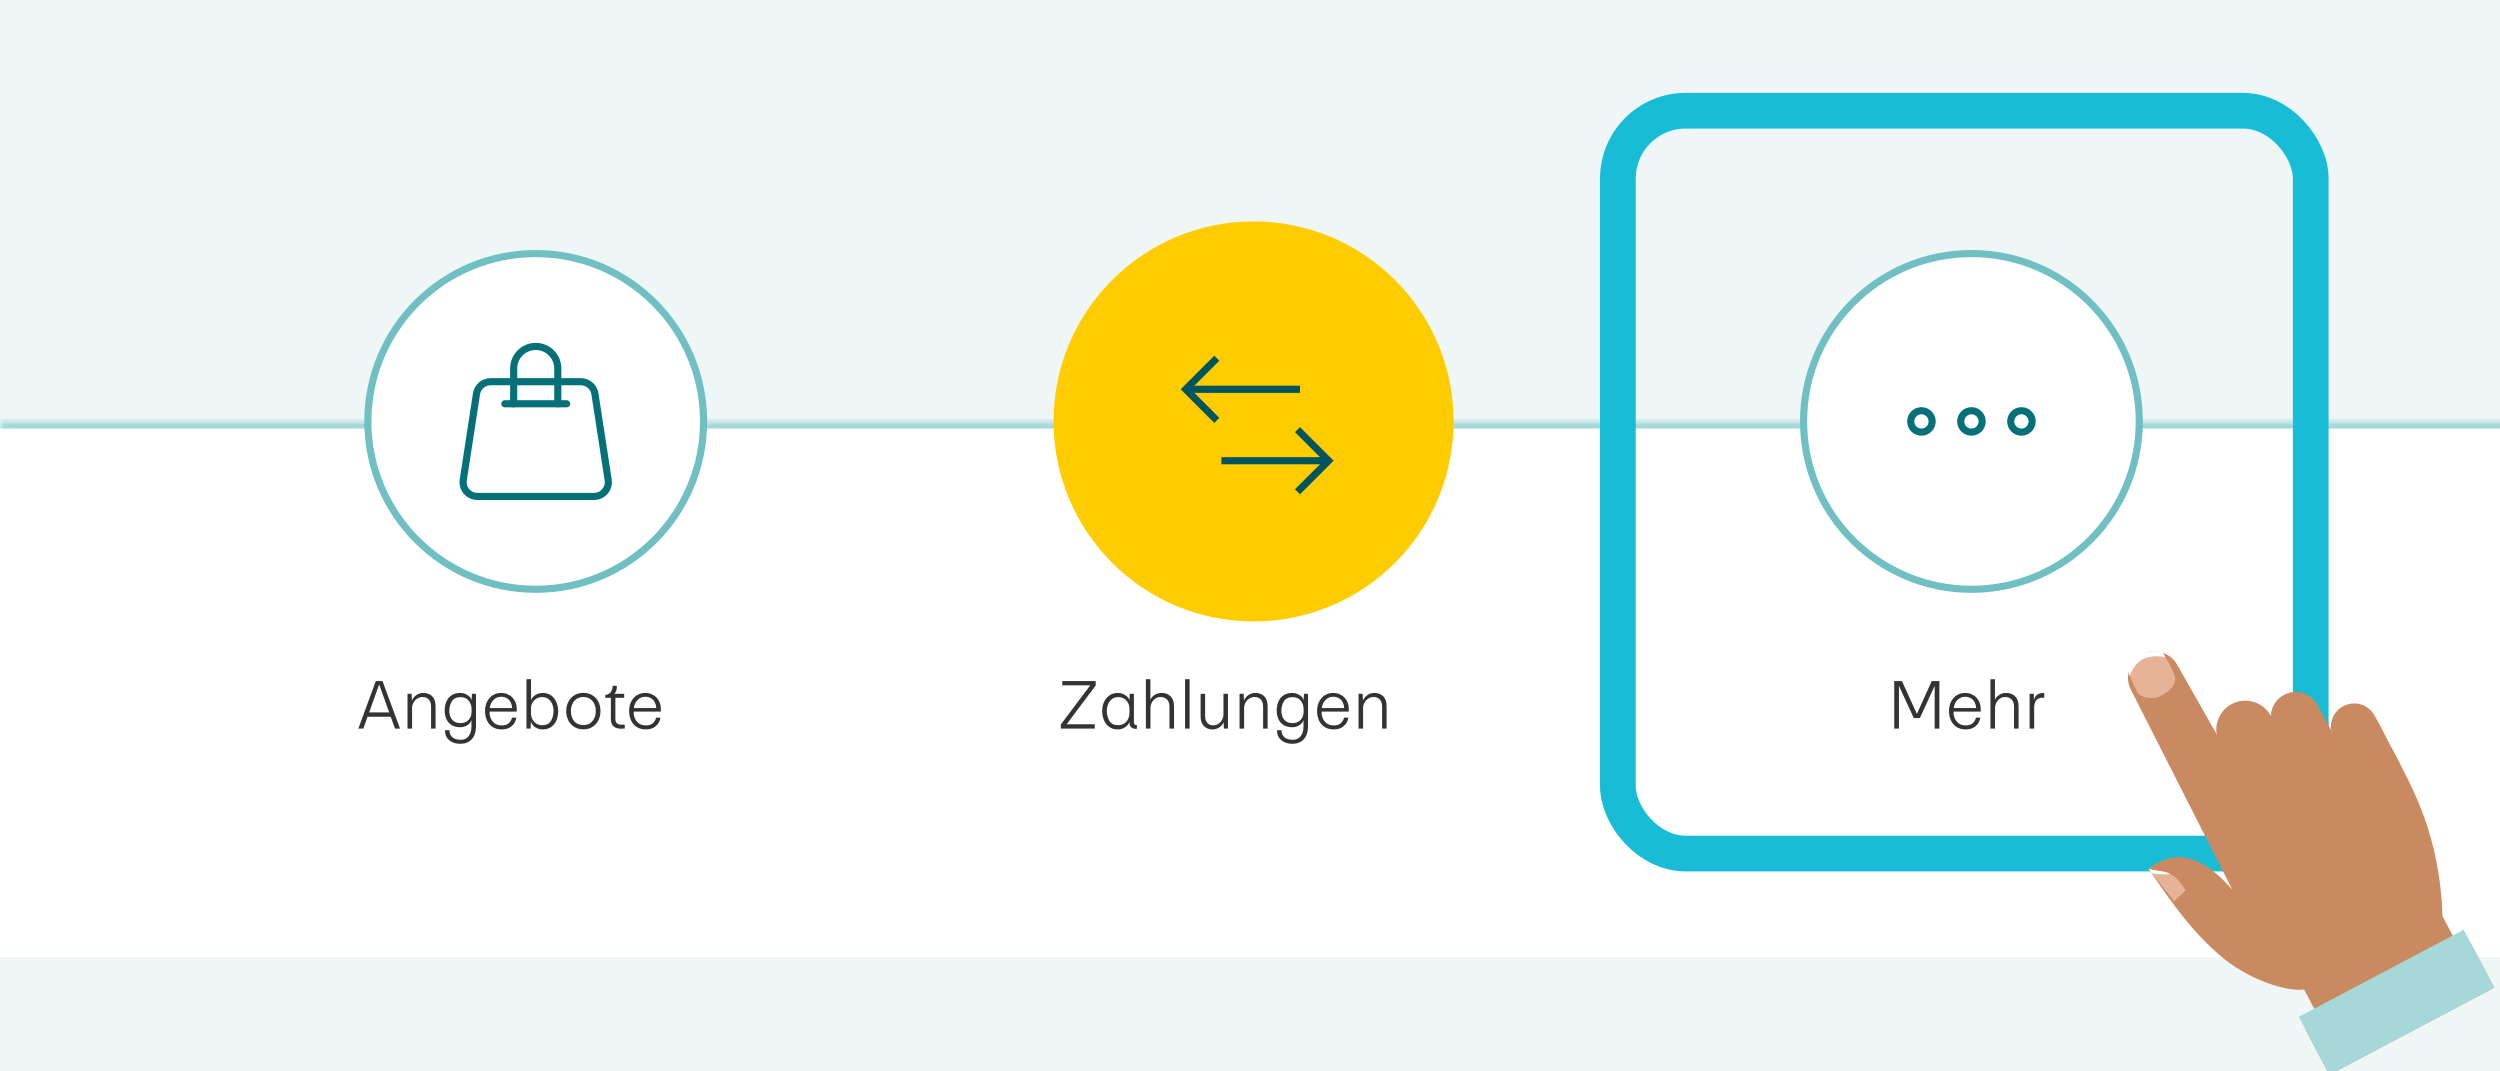 <svg width="350" height="150" viewBox="0 0 350 150" fill="none" xmlns="http://www.w3.org/2000/svg">
<rect width="350" height="150" fill="#004B5A"/>
<path d="M-6601 9426.75C-6609.8 9426.75 -6618.46 9426.18 -6626.96 9425.07L-6627.28 9427.55C-6618.68 9428.67 -6609.91 9429.25 -6601 9429.25V9426.75ZM-6677.08 9411.67C-6693.24 9404.97 -6708.32 9396.2 -6722 9385.69L-6723.52 9387.67C-6709.67 9398.31 -6694.4 9407.19 -6678.04 9413.98L-6677.08 9411.67ZM-6758.69 9349C-6769.2 9335.32 -6777.97 9320.24 -6784.67 9304.08L-6786.98 9305.04C-6780.19 9321.4 -6771.31 9336.67 -6760.67 9350.52L-6758.69 9349ZM-6798.07 9253.96C-6799.18 9245.46 -6799.75 9236.8 -6799.75 9228H-6802.25C-6802.25 9236.91 -6801.67 9245.68 -6800.55 9254.28L-6798.07 9253.96ZM-6799.75 9228V9200.49H-6802.25V9228H-6799.75ZM-6799.75 9145.46V9090.42H-6802.25V9145.46H-6799.75ZM-6799.75 9035.4V8980.37H-6802.25V9035.4H-6799.75ZM-6799.75 8925.34V8870.31H-6802.25V8925.34H-6799.75ZM-6799.75 8815.28V8760.25H-6802.25V8815.28H-6799.75ZM-6799.75 8705.22V8650.19H-6802.25V8705.22H-6799.75ZM-6799.75 8595.16V8540.13H-6802.25V8595.16H-6799.75ZM-6799.75 8485.1V8430.07H-6802.25V8485.1H-6799.75ZM-6799.75 8375.04V8320.01H-6802.25V8375.04H-6799.75ZM-6799.75 8264.98V8209.95H-6802.25V8264.98H-6799.75ZM-6799.75 8154.92V8099.89H-6802.25V8154.92H-6799.75ZM-6799.75 8044.86V7989.83H-6802.25V8044.86H-6799.75ZM-6799.75 7934.8V7879.77H-6802.25V7934.8H-6799.75ZM-6799.75 7824.74V7769.71H-6802.25V7824.74H-6799.75ZM-6799.75 7714.68V7659.65H-6802.25V7714.68H-6799.75ZM-6799.75 7604.62V7549.59H-6802.25V7604.62H-6799.75ZM-6799.75 7494.56V7439.53H-6802.25V7494.56H-6799.75ZM-6799.75 7384.5V7329.47H-6802.25V7384.5H-6799.75ZM-6799.75 7274.44V7219.41H-6802.25V7274.44H-6799.75ZM-6799.75 7164.38V7109.35H-6802.25V7164.38H-6799.75ZM-6799.75 7054.32V6999.29H-6802.25V7054.32H-6799.75ZM-6799.75 6944.26V6889.23H-6802.25V6944.26H-6799.75ZM-6799.75 6834.2V6779.17H-6802.25V6834.2H-6799.75ZM-6799.75 6724.14V6669.11H-6802.25V6724.14H-6799.75ZM-6799.75 6614.08V6559.05H-6802.25V6614.08H-6799.75ZM-6799.75 6504.02V6448.99H-6802.25V6504.02H-6799.75ZM-6799.75 6393.96V6338.93H-6802.25V6393.96H-6799.75ZM-6799.75 6283.9V6228.87H-6802.25V6283.9H-6799.75ZM-6799.75 6173.84V6118.81H-6802.25V6173.84H-6799.75ZM-6799.75 6063.78V6008.75H-6802.25V6063.78H-6799.75ZM-6799.75 5953.72V5898.69H-6802.25V5953.72H-6799.75ZM-6799.75 5843.66V5788.63H-6802.25V5843.66H-6799.75ZM-6799.75 5733.6V5678.57H-6802.25V5733.6H-6799.75ZM-6799.75 5623.54V5568.51H-6802.25V5623.54H-6799.75ZM-6799.75 5513.48V5458.45H-6802.25V5513.48H-6799.75ZM-6799.75 5403.42V5348.39H-6802.25V5403.42H-6799.75ZM-6799.75 5293.36V5238.33H-6802.25V5293.36H-6799.75ZM-6799.75 5183.3V5128.27H-6802.25V5183.3H-6799.75ZM-6799.75 5073.24V5018.21H-6802.25V5073.24H-6799.75ZM-6799.75 4963.18V4908.15H-6802.25V4963.18H-6799.75ZM-6799.75 4853.12V4798.09H-6802.25V4853.12H-6799.75ZM-6799.75 4743.06V4688.03H-6802.25V4743.06H-6799.75ZM-6799.75 4633V4577.97H-6802.25V4633H-6799.75ZM-6799.75 4522.94V4467.91H-6802.25V4522.94H-6799.75ZM-6799.75 4412.88V4357.85H-6802.25V4412.88H-6799.75ZM-6799.75 4302.82V4247.79H-6802.25V4302.82H-6799.75ZM-6799.75 4192.76V4137.73H-6802.25V4192.76H-6799.75ZM-6799.75 4082.7V4027.67H-6802.25V4082.7H-6799.75ZM-6799.75 3972.64V3917.61H-6802.25V3972.64H-6799.75ZM-6799.75 3862.58V3807.55H-6802.25V3862.58H-6799.75ZM-6799.75 3752.52V3697.49H-6802.25V3752.52H-6799.75ZM-6799.75 3642.46V3587.43H-6802.25V3642.46H-6799.75ZM-6799.75 3532.4V3477.37H-6802.25V3532.4H-6799.75ZM-6799.75 3422.34V3367.31H-6802.25V3422.34H-6799.75ZM-6799.75 3312.28V3257.25H-6802.25V3312.28H-6799.75ZM-6799.75 3202.23V3147.2H-6802.25V3202.23H-6799.75ZM-6799.75 3092.17V3037.14H-6802.25V3092.17H-6799.75ZM-6799.75 2982.11V2927.08H-6802.25V2982.11H-6799.75ZM-6799.75 2872.05V2817.02H-6802.25V2872.05H-6799.75ZM-6799.75 2761.99V2706.96H-6802.25V2761.99H-6799.75ZM-6799.75 2651.93V2596.9H-6802.25V2651.93H-6799.75ZM-6799.75 2541.87V2486.84H-6802.25V2541.87H-6799.75ZM-6799.75 2431.81V2376.78H-6802.25V2431.81H-6799.75ZM-6799.75 2321.75V2266.72H-6802.25V2321.75H-6799.75ZM-6799.75 2211.69V2156.66H-6802.25V2211.69H-6799.75ZM-6799.75 2101.63V2046.6H-6802.25V2101.63H-6799.75ZM-6799.75 1991.57V1936.54H-6802.25V1991.57H-6799.75ZM-6799.75 1881.51V1826.48H-6802.25V1881.51H-6799.75ZM-6799.75 1771.45V1716.42H-6802.25V1771.45H-6799.75ZM-6799.75 1661.39V1606.36H-6802.25V1661.39H-6799.75ZM-6799.75 1551.33V1496.3H-6802.25V1551.33H-6799.75ZM-6799.75 1441.27V1386.24H-6802.25V1441.27H-6799.75ZM-6799.75 1331.21V1276.18H-6802.25V1331.21H-6799.75ZM-6799.75 1221.15V1166.12H-6802.25V1221.15H-6799.75ZM-6799.75 1111.09V1056.06H-6802.25V1111.09H-6799.75ZM-6799.75 1001.03V946.003H-6802.25V1001.03H-6799.75ZM-6799.75 890.973V835.942H-6802.25V890.973H-6799.75ZM-6799.75 780.912V725.881H-6802.25V780.912H-6799.75ZM-6799.75 670.851V615.821H-6802.25V670.851H-6799.75ZM-6799.75 560.791V505.76H-6802.25V560.791H-6799.75ZM-6799.75 450.73V395.7H-6802.25V450.73H-6799.75ZM-6799.75 340.67V285.64H-6802.25V340.67H-6799.75ZM-6799.75 230.61V175.579H-6802.25V230.61H-6799.75ZM-6799.75 120.549V65.519H-6802.25V120.549H-6799.75ZM-6799.75 10.489V-44.542H-6802.25V10.489H-6799.75ZM-6799.75 -99.572V-154.602H-6802.25V-99.572H-6799.75ZM-6799.75 -209.633V-264.663H-6802.25V-209.633H-6799.75ZM-6799.75 -319.693V-374.724H-6802.25V-319.693H-6799.75ZM-6799.75 -429.754V-484.784H-6802.25V-429.754H-6799.75ZM-6799.75 -539.814V-594.845H-6802.25V-539.814H-6799.75ZM-6799.75 -649.875V-704.905H-6802.25V-649.875H-6799.75ZM-6799.75 -759.936V-814.966H-6802.25V-759.936H-6799.75ZM-6799.75 -869.996V-925.027H-6802.25V-869.996H-6799.75ZM-6799.75 -980.057V-1035.09H-6802.25V-980.057H-6799.75ZM-6799.75 -1090.12V-1145.15H-6802.25V-1090.12H-6799.75ZM-6799.75 -1200.18V-1255.21H-6802.25V-1200.18H-6799.75ZM-6799.75 -1310.24V-1365.27H-6802.25V-1310.24H-6799.75ZM-6799.75 -1420.3V-1475.33H-6802.25V-1420.3H-6799.75ZM-6799.75 -1530.36V-1585.39H-6802.25V-1530.36H-6799.75ZM-6799.75 -1640.42V-1695.45H-6802.25V-1640.42H-6799.75ZM-6799.75 -1750.48V-1805.51H-6802.25V-1750.48H-6799.75ZM-6799.75 -1860.54V-1915.57H-6802.25V-1860.54H-6799.75ZM-6799.75 -1970.6V-2025.63H-6802.25V-1970.6H-6799.75ZM-6799.75 -2080.66V-2135.69H-6802.25V-2080.66H-6799.75ZM-6799.75 -2190.72V-2245.75H-6802.25V-2190.72H-6799.75ZM-6799.75 -2300.78V-2355.81H-6802.25V-2300.78H-6799.75ZM-6799.75 -2410.84V-2465.87H-6802.25V-2410.84H-6799.75ZM-6799.75 -2520.9V-2575.93H-6802.25V-2520.9H-6799.75ZM-6799.75 -2630.96V-2686H-6802.25V-2630.96H-6799.75ZM-6799.75 -2741.03V-2796.06H-6802.25V-2741.03H-6799.75ZM-6799.75 -2851.09V-2906.12H-6802.25V-2851.09H-6799.75ZM-6799.75 -2961.15V-3016.18H-6802.25V-2961.15H-6799.75ZM-6799.75 -3071.21V-3126.24H-6802.25V-3071.21H-6799.75ZM-6799.75 -3181.27V-3236.3H-6802.25V-3181.27H-6799.75ZM-6799.75 -3291.33V-3346.36H-6802.25V-3291.33H-6799.75ZM-6799.75 -3401.39V-3456.42H-6802.25V-3401.39H-6799.75ZM-6799.75 -3511.45V-3566.48H-6802.25V-3511.45H-6799.75ZM-6799.75 -3621.51V-3649H-6802.25V-3621.51H-6799.75ZM-6799.75 -3649C-6799.75 -3657.8 -6799.18 -3666.46 -6798.07 -3674.96L-6800.55 -3675.28C-6801.67 -3666.68 -6802.25 -3657.91 -6802.25 -3649H-6799.75ZM-6784.67 -3725.08C-6777.97 -3741.24 -6769.2 -3756.32 -6758.69 -3770L-6760.67 -3771.52C-6771.31 -3757.67 -6780.19 -3742.4 -6786.98 -3726.04L-6784.67 -3725.08ZM-6722 -3806.69C-6708.32 -3817.2 -6693.24 -3825.97 -6677.08 -3832.67L-6678.04 -3834.98C-6694.4 -3828.19 -6709.67 -3819.31 -6723.52 -3808.67L-6722 -3806.69ZM-6626.96 -3846.07C-6618.46 -3847.18 -6609.8 -3847.75 -6601 -3847.75V-3850.25C-6609.91 -3850.25 -6618.68 -3849.67 -6627.28 -3848.55L-6626.96 -3846.07ZM-6601 -3847.75H-6573.51V-3850.25H-6601V-3847.75ZM-6518.54 -3847.75H-6463.57V-3850.25H-6518.54V-3847.75ZM-6408.6 -3847.75H-6353.62V-3850.25H-6408.6V-3847.75ZM-6298.65 -3847.75H-6243.68V-3850.25H-6298.65V-3847.75ZM-6188.71 -3847.75H-6133.74V-3850.25H-6188.71V-3847.75ZM-6078.76 -3847.75H-6023.79V-3850.25H-6078.76V-3847.75ZM-5968.82 -3847.75H-5913.85V-3850.25H-5968.82V-3847.75ZM-5858.87 -3847.75H-5803.9V-3850.25H-5858.87V-3847.75ZM-5748.93 -3847.75H-5693.96V-3850.25H-5748.93V-3847.75ZM-5638.99 -3847.75H-5584.01V-3850.25H-5638.99V-3847.75ZM-5529.04 -3847.75H-5474.07V-3850.25H-5529.04V-3847.75ZM-5419.1 -3847.75H-5364.13V-3850.25H-5419.1V-3847.75ZM-5309.15 -3847.75H-5254.18V-3850.25H-5309.15V-3847.75ZM-5199.21 -3847.75H-5144.24V-3850.25H-5199.21V-3847.75ZM-5089.26 -3847.75H-5034.29V-3850.25H-5089.26V-3847.75ZM-4979.32 -3847.75H-4924.35V-3850.25H-4979.32V-3847.75ZM-4869.38 -3847.75H-4814.4V-3850.25H-4869.38V-3847.75ZM-4759.43 -3847.75H-4704.46V-3850.25H-4759.43V-3847.75ZM-4649.49 -3847.75H-4594.51V-3850.25H-4649.49V-3847.75ZM-4539.54 -3847.75H-4484.57V-3850.25H-4539.54V-3847.75ZM-4429.6 -3847.75H-4374.63V-3850.25H-4429.6V-3847.75ZM-4319.65 -3847.75H-4264.68V-3850.25H-4319.65V-3847.75ZM-4209.71 -3847.75H-4154.74V-3850.25H-4209.71V-3847.75ZM-4099.77 -3847.75H-4044.79V-3850.25H-4099.77V-3847.75ZM-3989.82 -3847.75H-3934.85V-3850.25H-3989.82V-3847.75ZM-3879.88 -3847.75H-3824.9V-3850.25H-3879.88V-3847.75ZM-3769.93 -3847.75H-3714.96V-3850.25H-3769.93V-3847.75ZM-3659.99 -3847.75H-3605.02V-3850.25H-3659.99V-3847.75ZM-3550.04 -3847.75H-3495.07V-3850.25H-3550.04V-3847.75ZM-3440.1 -3847.75H-3385.13V-3850.25H-3440.1V-3847.75ZM-3330.15 -3847.75H-3275.18V-3850.25H-3330.15V-3847.75ZM-3220.21 -3847.75H-3165.24V-3850.25H-3220.21V-3847.75ZM-3110.27 -3847.75H-3055.29V-3850.25H-3110.27V-3847.75ZM-3000.32 -3847.75H-2945.35V-3850.25H-3000.32V-3847.75ZM-2890.38 -3847.75H-2835.41V-3850.25H-2890.38V-3847.75ZM-2780.43 -3847.75H-2725.46V-3850.25H-2780.43V-3847.75ZM-2670.49 -3847.75H-2615.52V-3850.25H-2670.49V-3847.75ZM-2560.54 -3847.75H-2505.57V-3850.25H-2560.54V-3847.75ZM-2450.6 -3847.75H-2395.63V-3850.25H-2450.6V-3847.75ZM-2340.66 -3847.75H-2285.68V-3850.25H-2340.66V-3847.75ZM-2230.71 -3847.75H-2175.74V-3850.25H-2230.71V-3847.75ZM-2120.77 -3847.75H-2065.79V-3850.25H-2120.77V-3847.75ZM-2010.82 -3847.75H-1955.85V-3850.25H-2010.82V-3847.75ZM-1900.88 -3847.75H-1845.91V-3850.25H-1900.88V-3847.75ZM-1790.93 -3847.75H-1735.96V-3850.25H-1790.93V-3847.75ZM-1680.99 -3847.75H-1626.02V-3850.25H-1680.99V-3847.75ZM-1571.05 -3847.75H-1516.07V-3850.25H-1571.05V-3847.75ZM-1461.1 -3847.75H-1406.13V-3850.25H-1461.1V-3847.75ZM-1351.16 -3847.75H-1296.18V-3850.25H-1351.16V-3847.75ZM-1241.21 -3847.75H-1186.24V-3850.25H-1241.21V-3847.75ZM-1131.27 -3847.75H-1076.3V-3850.25H-1131.27V-3847.75ZM-1021.32 -3847.75H-966.352V-3850.25H-1021.32V-3847.75ZM-911.379 -3847.75H-856.407V-3850.25H-911.379V-3847.75ZM-801.435 -3847.75H-746.463V-3850.25H-801.435V-3847.75ZM-691.491 -3847.75H-636.518V-3850.25H-691.491V-3847.75ZM-581.546 -3847.75H-526.574V-3850.25H-581.546V-3847.75ZM-471.602 -3847.75H-416.63V-3850.25H-471.602V-3847.75ZM-361.657 -3847.75H-306.686V-3850.25H-361.657V-3847.75ZM-251.713 -3847.75H-196.741V-3850.25H-251.713V-3847.75ZM-141.769 -3847.75H-86.797V-3850.25H-141.769V-3847.75ZM-31.825 -3847.75H23.148V-3850.25H-31.825V-3847.75ZM78.12 -3847.75H133.092V-3850.25H78.12V-3847.75ZM188.064 -3847.75H243.036V-3850.25H188.064V-3847.75ZM298.008 -3847.75H352.981V-3850.25H298.008V-3847.75ZM407.953 -3847.75H462.925V-3850.25H407.953V-3847.75ZM517.897 -3847.75H572.869V-3850.25H517.897V-3847.75ZM627.842 -3847.75H682.813V-3850.25H627.842V-3847.75ZM737.786 -3847.75H792.758V-3850.25H737.786V-3847.75ZM847.729 -3847.75H902.703V-3850.25H847.729V-3847.75ZM957.674 -3847.75H1012.65V-3850.25H957.674V-3847.75ZM1067.62 -3847.75H1122.59V-3850.25H1067.62V-3847.75ZM1177.56 -3847.75H1232.54V-3850.25H1177.56V-3847.75ZM1287.51 -3847.75H1342.48V-3850.25H1287.51V-3847.75ZM1397.45 -3847.75H1452.42V-3850.25H1397.45V-3847.75ZM1507.4 -3847.75H1562.37V-3850.25H1507.4V-3847.75ZM1617.34 -3847.75H1672.31V-3850.25H1617.34V-3847.75ZM1727.29 -3847.75H1782.26V-3850.25H1727.29V-3847.75ZM1837.23 -3847.75H1892.2V-3850.25H1837.23V-3847.75ZM1947.18 -3847.75H2002.15V-3850.25H1947.18V-3847.75ZM2057.12 -3847.75H2112.09V-3850.25H2057.12V-3847.75ZM2167.07 -3847.75H2222.04V-3850.25H2167.07V-3847.75ZM2277.01 -3847.75H2331.99V-3850.25H2277.01V-3847.75ZM2386.96 -3847.75H2441.93V-3850.25H2386.96V-3847.75ZM2496.9 -3847.75H2551.88V-3850.25H2496.9V-3847.75ZM2606.85 -3847.75H2661.82V-3850.25H2606.85V-3847.75ZM2716.79 -3847.75H2771.77V-3850.25H2716.79V-3847.75ZM2826.74 -3847.75H2881.71V-3850.25H2826.74V-3847.75ZM2936.68 -3847.75H2991.66V-3850.25H2936.68V-3847.75ZM3046.63 -3847.75H3101.6V-3850.25H3046.63V-3847.75ZM3156.58 -3847.75H3211.55V-3850.25H3156.58V-3847.75ZM3266.52 -3847.75H3321.49V-3850.25H3266.52V-3847.75ZM3376.47 -3847.75H3431.44V-3850.25H3376.47V-3847.75ZM3486.41 -3847.75H3541.38V-3850.25H3486.41V-3847.75ZM3596.36 -3847.75H3651.33V-3850.25H3596.36V-3847.75ZM3706.3 -3847.75H3761.27V-3850.25H3706.3V-3847.75ZM3816.25 -3847.75H3871.22V-3850.25H3816.25V-3847.75ZM3926.19 -3847.75H3981.17V-3850.25H3926.19V-3847.75ZM4036.14 -3847.75H4091.11V-3850.25H4036.14V-3847.75ZM4146.08 -3847.75H4201.06V-3850.25H4146.08V-3847.75ZM4256.03 -3847.75H4311V-3850.25H4256.03V-3847.75ZM4365.97 -3847.75H4420.95V-3850.25H4365.97V-3847.75ZM4475.92 -3847.75H4530.89V-3850.25H4475.92V-3847.75ZM4585.86 -3847.75H4640.84V-3850.25H4585.86V-3847.75ZM4695.81 -3847.75H4750.78V-3850.25H4695.81V-3847.75ZM4805.75 -3847.75H4860.73V-3850.25H4805.75V-3847.75ZM4915.7 -3847.75H4970.67V-3850.25H4915.7V-3847.75ZM5025.65 -3847.75H5080.62V-3850.25H5025.65V-3847.75ZM5135.59 -3847.75H5190.56V-3850.25H5135.59V-3847.75ZM5245.54 -3847.75H5273V-3850.25H5245.54V-3847.75ZM5273 -3847.75C5281.8 -3847.75 5290.46 -3847.18 5298.96 -3846.07L5299.28 -3848.55C5290.68 -3849.67 5281.91 -3850.25 5273 -3850.25V-3847.75ZM5349.08 -3832.67C5365.24 -3825.97 5380.32 -3817.2 5394 -3806.69L5395.52 -3808.67C5381.67 -3819.31 5366.4 -3828.19 5350.04 -3834.98L5349.08 -3832.67ZM5430.69 -3770C5441.2 -3756.32 5449.97 -3741.24 5456.67 -3725.08L5458.98 -3726.04C5452.19 -3742.4 5443.31 -3757.67 5432.67 -3771.52L5430.69 -3770ZM5470.07 -3674.96C5471.18 -3666.46 5471.75 -3657.8 5471.75 -3649H5474.25C5474.25 -3657.91 5473.67 -3666.68 5472.55 -3675.28L5470.07 -3674.96ZM5471.75 -3649V-3621.49H5474.25V-3649H5471.75ZM5471.75 -3566.46V-3511.43H5474.25V-3566.46H5471.75ZM5471.75 -3456.4V-3401.37H5474.25V-3456.4H5471.75ZM5471.75 -3346.34V-3291.31H5474.25V-3346.34H5471.75ZM5471.75 -3236.28V-3181.25H5474.25V-3236.28H5471.75ZM5471.75 -3126.22V-3071.19H5474.25V-3126.22H5471.75ZM5471.75 -3016.16V-2961.13H5474.25V-3016.16H5471.75ZM5471.75 -2906.1V-2851.07H5474.25V-2906.1H5471.75ZM5471.75 -2796.04V-2741.01H5474.25V-2796.04H5471.75ZM5471.75 -2685.98V-2630.95H5474.25V-2685.98H5471.75ZM5471.75 -2575.92V-2520.89H5474.25V-2575.92H5471.75ZM5471.75 -2465.86V-2410.83H5474.25V-2465.86H5471.75ZM5471.75 -2355.8V-2300.77H5474.25V-2355.8H5471.75ZM5471.75 -2245.74V-2190.71H5474.25V-2245.74H5471.75ZM5471.75 -2135.68V-2080.65H5474.25V-2135.68H5471.75ZM5471.75 -2025.62V-1970.59H5474.25V-2025.62H5471.75ZM5471.75 -1915.56V-1860.53H5474.25V-1915.56H5471.75ZM5471.75 -1805.5V-1750.47H5474.25V-1805.5H5471.75ZM5471.75 -1695.44V-1640.41H5474.25V-1695.44H5471.75ZM5471.75 -1585.38V-1530.35H5474.25V-1585.38H5471.75ZM5471.75 -1475.32V-1420.29H5474.25V-1475.32H5471.75ZM5471.75 -1365.26V-1310.23H5474.25V-1365.26H5471.75ZM5471.75 -1255.2V-1200.17H5474.25V-1255.2H5471.75ZM5471.75 -1145.14V-1090.11H5474.25V-1145.14H5471.75ZM5471.75 -1035.08V-980.048H5474.25V-1035.08H5471.75ZM5471.75 -925.018V-869.988H5474.25V-925.018H5471.75ZM5471.75 -814.958V-759.928H5474.25V-814.958H5471.75ZM5471.75 -704.898V-649.868H5474.25V-704.898H5471.75ZM5471.75 -594.838V-539.808H5474.25V-594.838H5471.75ZM5471.75 -484.778V-429.748H5474.25V-484.778H5471.75ZM5471.75 -374.718V-319.688H5474.25V-374.718H5471.75ZM5471.75 -264.657V-209.628H5474.25V-264.657H5471.75ZM5471.75 -154.598V-99.567H5474.25V-154.598H5471.75ZM5471.75 -44.538V10.492H5474.25V-44.538H5471.75ZM5471.75 65.522V120.552H5474.25V65.522H5471.75ZM5471.75 175.583V230.612H5474.25V175.583H5471.75ZM5471.75 285.643V340.672H5474.25V285.643H5471.75ZM5471.75 395.703V450.732H5474.25V395.703H5471.75ZM5471.75 505.762V560.792H5474.25V505.762H5471.75ZM5471.75 615.822V670.852H5474.25V615.822H5471.75ZM5471.75 725.881V780.911H5474.25V725.881H5471.75ZM5471.75 835.941V890.971H5474.25V835.941H5471.75ZM5471.75 946V1001.03H5474.25V946H5471.75ZM5471.75 1056.06V1111.09H5474.25V1056.06H5471.75ZM5471.75 1166.12V1221.15H5474.25V1166.12H5471.75ZM5471.75 1276.18V1331.21H5474.25V1276.18H5471.75ZM5471.75 1386.24V1441.27H5474.25V1386.24H5471.75ZM5471.75 1496.3V1551.33H5474.25V1496.3H5471.75ZM5471.75 1606.36V1661.39H5474.25V1606.36H5471.75ZM5471.75 1716.42V1771.45H5474.25V1716.42H5471.75ZM5471.75 1826.48V1881.51H5474.25V1826.48H5471.75ZM5471.75 1936.54V1991.57H5474.25V1936.54H5471.75ZM5471.75 2046.6V2101.63H5474.25V2046.6H5471.75ZM5471.75 2156.66V2211.69H5474.25V2156.66H5471.75ZM5471.75 2266.72V2321.75H5474.25V2266.72H5471.75ZM5471.75 2376.77V2431.8H5474.25V2376.77H5471.75ZM5471.75 2486.83V2541.86H5474.25V2486.83H5471.75ZM5471.75 2596.89V2651.92H5474.25V2596.89H5471.75ZM5471.75 2706.95V2761.98H5474.25V2706.95H5471.75ZM5471.75 2817.01V2872.04H5474.25V2817.01H5471.75ZM5471.75 2927.07V2982.1H5474.25V2927.07H5471.75ZM5471.75 3037.13V3092.16H5474.25V3037.13H5471.75ZM5471.75 3147.19V3202.22H5474.25V3147.19H5471.75ZM5471.75 3257.25V3312.28H5474.25V3257.25H5471.75ZM5471.75 3367.31V3422.34H5474.25V3367.31H5471.75ZM5471.75 3477.37V3532.4H5474.25V3477.37H5471.75ZM5471.75 3587.43V3642.46H5474.25V3587.43H5471.75ZM5471.75 3697.49V3752.52H5474.25V3697.49H5471.75ZM5471.75 3807.55V3862.58H5474.25V3807.55H5471.75ZM5471.75 3917.61V3972.64H5474.25V3917.61H5471.75ZM5471.75 4027.67V4082.7H5474.25V4027.67H5471.75ZM5471.75 4137.73V4192.76H5474.25V4137.73H5471.75ZM5471.75 4247.79V4302.82H5474.25V4247.79H5471.75ZM5471.75 4357.85V4412.88H5474.25V4357.85H5471.75ZM5471.75 4467.91V4522.94H5474.25V4467.91H5471.75ZM5471.75 4577.97V4633H5474.25V4577.97H5471.75ZM5471.75 4688.03V4743.06H5474.25V4688.03H5471.75ZM5471.75 4798.09V4853.12H5474.25V4798.09H5471.75ZM5471.75 4908.15V4963.18H5474.25V4908.15H5471.75ZM5471.75 5018.21V5073.24H5474.25V5018.21H5471.75ZM5471.75 5128.27V5183.3H5474.25V5128.27H5471.75ZM5471.75 5238.33V5293.36H5474.25V5238.33H5471.75ZM5471.75 5348.39V5403.42H5474.25V5348.39H5471.75ZM5471.75 5458.45V5513.48H5474.25V5458.45H5471.75ZM5471.75 5568.51V5623.54H5474.25V5568.51H5471.75ZM5471.75 5678.57V5733.6H5474.25V5678.57H5471.75ZM5471.75 5788.63V5843.66H5474.25V5788.63H5471.75ZM5471.75 5898.69V5953.72H5474.25V5898.69H5471.75ZM5471.75 6008.75V6063.78H5474.25V6008.75H5471.75ZM5471.75 6118.81V6173.84H5474.25V6118.81H5471.75ZM5471.75 6228.88V6283.91H5474.25V6228.88H5471.75ZM5471.75 6338.94V6393.97H5474.25V6338.94H5471.75ZM5471.75 6449V6504.03H5474.25V6449H5471.75ZM5471.75 6559.06V6614.09H5474.25V6559.06H5471.75ZM5471.75 6669.12V6724.15H5474.25V6669.12H5471.75ZM5471.75 6779.18V6834.21H5474.25V6779.18H5471.75ZM5471.75 6889.24V6944.27H5474.25V6889.24H5471.75ZM5471.75 6999.3V7054.33H5474.25V6999.3H5471.75ZM5471.75 7109.36V7164.39H5474.25V7109.36H5471.75ZM5471.75 7219.42V7274.45H5474.25V7219.42H5471.75ZM5471.75 7329.48V7384.51H5474.25V7329.48H5471.75ZM5471.75 7439.54V7494.57H5474.25V7439.54H5471.75ZM5471.75 7549.6V7604.63H5474.25V7549.6H5471.75ZM5471.75 7659.66V7714.69H5474.25V7659.66H5471.75ZM5471.75 7769.72V7824.75H5474.25V7769.72H5471.75ZM5471.75 7879.78V7934.81H5474.25V7879.78H5471.75ZM5471.75 7989.84V8044.87H5474.25V7989.84H5471.75ZM5471.75 8099.9V8154.93H5474.25V8099.9H5471.75ZM5471.75 8209.96V8265H5474.25V8209.96H5471.75ZM5471.75 8320.03V8375.06H5474.25V8320.03H5471.75ZM5471.75 8430.09V8485.12H5474.25V8430.09H5471.75ZM5471.75 8540.15V8595.18H5474.25V8540.15H5471.75ZM5471.75 8650.21V8705.24H5474.25V8650.21H5471.75ZM5471.75 8760.27V8815.3H5474.25V8760.27H5471.75ZM5471.75 8870.33V8925.36H5474.25V8870.33H5471.75ZM5471.75 8980.39V9035.42H5474.25V8980.39H5471.75ZM5471.75 9090.45V9145.48H5474.25V9090.45H5471.75ZM5471.75 9200.51V9228H5474.25V9200.51H5471.75ZM5471.75 9228C5471.75 9236.8 5471.18 9245.46 5470.07 9253.96L5472.55 9254.28C5473.67 9245.68 5474.25 9236.91 5474.25 9228H5471.75ZM5456.67 9304.08C5449.97 9320.24 5441.2 9335.32 5430.69 9349L5432.67 9350.52C5443.31 9336.67 5452.19 9321.4 5458.98 9305.04L5456.67 9304.08ZM5394 9385.69C5380.32 9396.2 5365.24 9404.97 5349.08 9411.67L5350.04 9413.98C5366.4 9407.19 5381.67 9398.31 5395.52 9387.67L5394 9385.69ZM5298.96 9425.07C5290.46 9426.18 5281.8 9426.75 5273 9426.75V9429.25C5281.91 9429.25 5290.68 9428.67 5299.28 9427.55L5298.96 9425.07ZM5273 9426.75H5245.51V9429.25H5273V9426.75ZM5190.54 9426.75H5135.57V9429.25H5190.54V9426.75ZM5080.6 9426.75H5025.62V9429.25H5080.6V9426.75ZM4970.65 9426.75H4915.68V9429.25H4970.65V9426.75ZM4860.71 9426.75H4805.74V9429.25H4860.71V9426.75ZM4750.76 9426.75H4695.79V9429.25H4750.76V9426.75ZM4640.82 9426.75H4585.85V9429.25H4640.82V9426.75ZM4530.88 9426.75H4475.9V9429.25H4530.88V9426.75ZM4420.93 9426.75H4365.96V9429.25H4420.93V9426.75ZM4310.99 9426.75H4256.01V9429.25H4310.99V9426.75ZM4201.04 9426.75H4146.07V9429.25H4201.04V9426.75ZM4091.1 9426.75H4036.12V9429.25H4091.1V9426.75ZM3981.15 9426.75H3926.18V9429.25H3981.15V9426.75ZM3871.21 9426.75H3816.24V9429.25H3871.21V9426.75ZM3761.26 9426.75H3706.29V9429.25H3761.26V9426.75ZM3651.32 9426.75H3596.35V9429.25H3651.32V9426.75ZM3541.38 9426.75H3486.4V9429.25H3541.38V9426.75ZM3431.43 9426.75H3376.46V9429.25H3431.43V9426.75ZM3321.49 9426.75H3266.51V9429.25H3321.49V9426.75ZM3211.54 9426.75H3156.57V9429.25H3211.54V9426.75ZM3101.6 9426.75H3046.63V9429.25H3101.6V9426.75ZM2991.65 9426.75H2936.68V9429.25H2991.65V9426.75ZM2881.71 9426.75H2826.74V9429.25H2881.71V9426.75ZM2771.76 9426.75H2716.79V9429.25H2771.76V9426.75ZM2661.82 9426.75H2606.85V9429.25H2661.82V9426.75ZM2551.88 9426.75H2496.9V9429.25H2551.88V9426.75ZM2441.93 9426.75H2386.96V9429.25H2441.93V9426.75ZM2331.99 9426.75H2277.02V9429.25H2331.99V9426.75ZM2222.04 9426.75H2167.07V9429.25H2222.04V9426.75ZM2112.1 9426.75H2057.13V9429.25H2112.1V9426.75ZM2002.15 9426.75H1947.18V9429.25H2002.15V9426.75ZM1892.21 9426.75H1837.24V9429.25H1892.21V9426.75ZM1782.27 9426.75H1727.29V9429.25H1782.27V9426.75ZM1672.32 9426.75H1617.35V9429.25H1672.32V9426.75ZM1562.38 9426.75H1507.41V9429.25H1562.38V9426.75ZM1452.43 9426.75H1397.46V9429.25H1452.43V9426.75ZM1342.49 9426.75H1287.52V9429.25H1342.49V9426.75ZM1232.54 9426.75H1177.57V9429.25H1232.54V9426.75ZM1122.6 9426.75H1067.63V9429.25H1122.6V9426.75ZM1012.66 9426.75H957.684V9429.25H1012.66V9426.75ZM902.711 9426.75H847.739V9429.25H902.711V9426.75ZM792.767 9426.75H737.795V9429.25H792.767V9426.75ZM682.823 9426.75H627.851V9429.25H682.823V9426.75ZM572.878 9426.75H517.906V9429.25H572.878V9426.75ZM462.934 9426.75H407.962V9429.25H462.934V9426.75ZM352.99 9426.75H298.018V9429.25H352.99V9426.75ZM243.045 9426.75H188.073V9429.25H243.045V9426.75ZM133.101 9426.75H78.129V9429.25H133.101V9426.75ZM23.157 9426.75H-31.815V9429.25H23.157V9426.75ZM-86.788 9426.75H-141.76V9429.25H-86.788V9426.75ZM-196.732 9426.75H-251.704V9429.25H-196.732V9426.75ZM-306.676 9426.75H-361.648V9429.25H-306.676V9426.75ZM-416.621 9426.75H-471.593V9429.25H-416.621V9426.75ZM-526.565 9426.75H-581.537V9429.25H-526.565V9426.75ZM-636.509 9426.75H-691.482V9429.25H-636.509V9426.75ZM-746.454 9426.75H-801.426V9429.25H-746.454V9426.75ZM-856.398 9426.75H-911.37V9429.25H-856.398V9426.75ZM-966.343 9426.75H-1021.31V9429.25H-966.343V9426.75ZM-1076.29 9426.75H-1131.26V9429.25H-1076.29V9426.75ZM-1186.23 9426.75H-1241.2V9429.25H-1186.23V9426.75ZM-1296.18 9426.75H-1351.15V9429.25H-1296.18V9426.75ZM-1406.12 9426.75H-1461.09V9429.25H-1406.12V9426.75ZM-1516.06 9426.75H-1571.04V9429.25H-1516.06V9426.75ZM-1626.01 9426.75H-1680.98V9429.25H-1626.01V9426.75ZM-1735.95 9426.75H-1790.92V9429.25H-1735.95V9426.75ZM-1845.9 9426.75H-1900.87V9429.25H-1845.9V9426.75ZM-1955.84 9426.75H-2010.81V9429.25H-1955.84V9426.75ZM-2065.79 9426.75H-2120.76V9429.25H-2065.79V9426.75ZM-2175.73 9426.75H-2230.7V9429.25H-2175.73V9426.75ZM-2285.67 9426.75H-2340.65V9429.25H-2285.67V9426.75ZM-2395.62 9426.75H-2450.59V9429.25H-2395.62V9426.75ZM-2505.56 9426.75H-2560.54V9429.25H-2505.56V9426.75ZM-2615.51 9426.75H-2670.48V9429.25H-2615.51V9426.75ZM-2725.45 9426.75H-2780.42V9429.25H-2725.45V9426.75ZM-2835.4 9426.75H-2890.37V9429.25H-2835.4V9426.75ZM-2945.34 9426.75H-3000.31V9429.25H-2945.34V9426.75ZM-3055.29 9426.75H-3110.26V9429.25H-3055.29V9426.75ZM-3165.23 9426.75H-3220.2V9429.25H-3165.23V9426.75ZM-3275.18 9426.75H-3330.15V9429.25H-3275.18V9426.75ZM-3385.12 9426.75H-3440.09V9429.25H-3385.12V9426.75ZM-3495.07 9426.75H-3550.04V9429.25H-3495.07V9426.75ZM-3605.01 9426.75H-3659.99V9429.25H-3605.01V9426.75ZM-3714.96 9426.75H-3769.93V9429.25H-3714.96V9426.75ZM-3824.9 9426.75H-3879.88V9429.25H-3824.9V9426.75ZM-3934.85 9426.75H-3989.82V9429.25H-3934.85V9426.75ZM-4044.79 9426.75H-4099.77V9429.25H-4044.79V9426.75ZM-4154.74 9426.75H-4209.71V9429.25H-4154.74V9426.75ZM-4264.68 9426.75H-4319.66V9429.25H-4264.68V9426.75ZM-4374.63 9426.75H-4429.6V9429.25H-4374.63V9426.75ZM-4484.58 9426.75H-4539.55V9429.25H-4484.58V9426.75ZM-4594.52 9426.75H-4649.49V9429.25H-4594.52V9426.75ZM-4704.47 9426.75H-4759.44V9429.25H-4704.47V9426.75ZM-4814.41 9426.75H-4869.38V9429.25H-4814.41V9426.75ZM-4924.36 9426.75H-4979.33V9429.25H-4924.36V9426.75ZM-5034.3 9426.75H-5089.27V9429.25H-5034.3V9426.75ZM-5144.25 9426.75H-5199.22V9429.25H-5144.25V9426.75ZM-5254.19 9426.75H-5309.16V9429.25H-5254.19V9426.75ZM-5364.14 9426.75H-5419.11V9429.25H-5364.14V9426.75ZM-5474.08 9426.75H-5529.06V9429.25H-5474.08V9426.75ZM-5584.03 9426.75H-5639V9429.25H-5584.03V9426.75ZM-5693.97 9426.75H-5748.95V9429.25H-5693.97V9426.75ZM-5803.92 9426.75H-5858.89V9429.25H-5803.92V9426.75ZM-5913.86 9426.75H-5968.84V9429.25H-5913.86V9426.75ZM-6023.81 9426.75H-6078.78V9429.25H-6023.81V9426.75ZM-6133.75 9426.75H-6188.73V9429.25H-6133.75V9426.75ZM-6243.7 9426.75H-6298.67V9429.25H-6243.7V9426.75ZM-6353.65 9426.75H-6408.62V9429.25H-6353.65V9426.75ZM-6463.59 9426.75H-6518.56V9429.25H-6463.59V9426.75ZM-6573.54 9426.75H-6601V9429.25H-6573.54V9426.75ZM-6601 9425.5C-6609.75 9425.5 -6618.36 9424.93 -6626.8 9423.83L-6627.45 9428.79C-6618.79 9429.92 -6609.96 9430.5 -6601 9430.5V9425.5ZM-6676.6 9410.51C-6692.65 9403.86 -6707.64 9395.14 -6721.23 9384.7L-6724.28 9388.66C-6710.35 9399.37 -6694.98 9408.31 -6678.52 9415.13L-6676.6 9410.51ZM-6757.7 9348.23C-6768.14 9334.64 -6776.86 9319.66 -6783.51 9303.6L-6788.13 9305.52C-6781.31 9321.98 -6772.37 9337.35 -6761.66 9351.28L-6757.7 9348.23ZM-6796.83 9253.8C-6797.93 9245.36 -6798.5 9236.75 -6798.5 9228H-6803.5C-6803.5 9236.96 -6802.92 9245.79 -6801.79 9254.45L-6796.83 9253.8ZM-6798.5 9228V9200.49H-6803.5V9228H-6798.5ZM-6798.5 9145.46V9090.42H-6803.5V9145.46H-6798.5ZM-6798.5 9035.4V8980.37H-6803.5V9035.4H-6798.5ZM-6798.5 8925.34V8870.31H-6803.5V8925.34H-6798.5ZM-6798.5 8815.28V8760.25H-6803.5V8815.28H-6798.5ZM-6798.5 8705.22V8650.19H-6803.5V8705.22H-6798.5ZM-6798.5 8595.16V8540.13H-6803.5V8595.16H-6798.5ZM-6798.5 8485.1V8430.07H-6803.5V8485.1H-6798.5ZM-6798.5 8375.04V8320.01H-6803.5V8375.04H-6798.5ZM-6798.5 8264.98V8209.95H-6803.5V8264.98H-6798.5ZM-6798.5 8154.92V8099.89H-6803.5V8154.92H-6798.5ZM-6798.5 8044.86V7989.83H-6803.5V8044.86H-6798.5ZM-6798.5 7934.8V7879.77H-6803.5V7934.8H-6798.5ZM-6798.5 7824.74V7769.71H-6803.5V7824.74H-6798.5ZM-6798.5 7714.68V7659.65H-6803.5V7714.68H-6798.5ZM-6798.5 7604.62V7549.59H-6803.5V7604.62H-6798.5ZM-6798.5 7494.56V7439.53H-6803.5V7494.56H-6798.5ZM-6798.5 7384.5V7329.47H-6803.5V7384.5H-6798.5ZM-6798.5 7274.44V7219.41H-6803.5V7274.44H-6798.5ZM-6798.5 7164.38V7109.35H-6803.5V7164.38H-6798.5ZM-6798.5 7054.32V6999.29H-6803.5V7054.32H-6798.5ZM-6798.5 6944.26V6889.23H-6803.5V6944.26H-6798.5ZM-6798.5 6834.2V6779.17H-6803.5V6834.2H-6798.5ZM-6798.5 6724.14V6669.11H-6803.5V6724.14H-6798.5ZM-6798.5 6614.08V6559.05H-6803.5V6614.08H-6798.5ZM-6798.5 6504.02V6448.99H-6803.5V6504.02H-6798.5ZM-6798.5 6393.96V6338.93H-6803.5V6393.96H-6798.5ZM-6798.5 6283.9V6228.87H-6803.5V6283.9H-6798.5ZM-6798.5 6173.84V6118.81H-6803.5V6173.84H-6798.5ZM-6798.5 6063.78V6008.75H-6803.5V6063.78H-6798.5ZM-6798.5 5953.72V5898.69H-6803.5V5953.72H-6798.5ZM-6798.5 5843.66V5788.63H-6803.5V5843.66H-6798.5ZM-6798.5 5733.6V5678.57H-6803.5V5733.6H-6798.5ZM-6798.5 5623.54V5568.51H-6803.5V5623.54H-6798.5ZM-6798.5 5513.48V5458.45H-6803.5V5513.48H-6798.5ZM-6798.5 5403.42V5348.39H-6803.5V5403.42H-6798.5ZM-6798.5 5293.36V5238.33H-6803.5V5293.36H-6798.5ZM-6798.5 5183.3V5128.27H-6803.5V5183.3H-6798.5ZM-6798.5 5073.24V5018.21H-6803.5V5073.24H-6798.5ZM-6798.5 4963.18V4908.15H-6803.5V4963.18H-6798.5ZM-6798.5 4853.12V4798.09H-6803.5V4853.12H-6798.5ZM-6798.5 4743.06V4688.03H-6803.5V4743.06H-6798.5ZM-6798.5 4633V4577.97H-6803.5V4633H-6798.5ZM-6798.5 4522.94V4467.91H-6803.5V4522.94H-6798.5ZM-6798.5 4412.88V4357.85H-6803.5V4412.88H-6798.5ZM-6798.5 4302.82V4247.79H-6803.5V4302.82H-6798.5ZM-6798.5 4192.76V4137.73H-6803.5V4192.76H-6798.5ZM-6798.5 4082.7V4027.67H-6803.5V4082.7H-6798.5ZM-6798.5 3972.64V3917.61H-6803.5V3972.64H-6798.5ZM-6798.5 3862.58V3807.55H-6803.5V3862.58H-6798.5ZM-6798.5 3752.52V3697.49H-6803.5V3752.52H-6798.5ZM-6798.5 3642.46V3587.43H-6803.5V3642.46H-6798.5ZM-6798.5 3532.4V3477.37H-6803.5V3532.4H-6798.5ZM-6798.5 3422.34V3367.31H-6803.5V3422.34H-6798.5ZM-6798.5 3312.28V3257.25H-6803.5V3312.28H-6798.5ZM-6798.5 3202.23V3147.2H-6803.5V3202.23H-6798.5ZM-6798.5 3092.17V3037.14H-6803.5V3092.17H-6798.5ZM-6798.5 2982.11V2927.08H-6803.5V2982.11H-6798.5ZM-6798.5 2872.05V2817.02H-6803.5V2872.05H-6798.5ZM-6798.5 2761.99V2706.96H-6803.5V2761.99H-6798.5ZM-6798.5 2651.93V2596.9H-6803.5V2651.93H-6798.5ZM-6798.5 2541.87V2486.84H-6803.5V2541.87H-6798.5ZM-6798.5 2431.81V2376.78H-6803.5V2431.81H-6798.5ZM-6798.5 2321.75V2266.72H-6803.5V2321.75H-6798.5ZM-6798.5 2211.69V2156.66H-6803.5V2211.69H-6798.5ZM-6798.5 2101.63V2046.6H-6803.5V2101.63H-6798.5ZM-6798.5 1991.57V1936.54H-6803.5V1991.57H-6798.5ZM-6798.5 1881.51V1826.48H-6803.5V1881.51H-6798.5ZM-6798.5 1771.45V1716.42H-6803.5V1771.45H-6798.5ZM-6798.5 1661.39V1606.36H-6803.5V1661.39H-6798.5ZM-6798.5 1551.33V1496.3H-6803.5V1551.33H-6798.5ZM-6798.5 1441.27V1386.24H-6803.5V1441.27H-6798.5ZM-6798.5 1331.21V1276.18H-6803.5V1331.21H-6798.5ZM-6798.5 1221.15V1166.12H-6803.5V1221.15H-6798.5ZM-6798.5 1111.09V1056.06H-6803.5V1111.09H-6798.5ZM-6798.5 1001.03V946.003H-6803.5V1001.03H-6798.5ZM-6798.5 890.973V835.942H-6803.5V890.973H-6798.5ZM-6798.5 780.912V725.881H-6803.5V780.912H-6798.5ZM-6798.5 670.851V615.821H-6803.5V670.851H-6798.5ZM-6798.5 560.791V505.76H-6803.5V560.791H-6798.5ZM-6798.5 450.73V395.7H-6803.5V450.73H-6798.5ZM-6798.5 340.67V285.64H-6803.5V340.67H-6798.5ZM-6798.5 230.61V175.579H-6803.5V230.61H-6798.5ZM-6798.5 120.549V65.519H-6803.5V120.549H-6798.5ZM-6798.5 10.489V-44.542H-6803.5V10.489H-6798.5ZM-6798.5 -99.572V-154.602H-6803.5V-99.572H-6798.5ZM-6798.5 -209.633V-264.663H-6803.5V-209.633H-6798.5ZM-6798.5 -319.693V-374.724H-6803.5V-319.693H-6798.5ZM-6798.5 -429.754V-484.784H-6803.5V-429.754H-6798.5ZM-6798.5 -539.814V-594.845H-6803.5V-539.814H-6798.5ZM-6798.5 -649.875V-704.905H-6803.5V-649.875H-6798.5ZM-6798.5 -759.936V-814.966H-6803.5V-759.936H-6798.5ZM-6798.5 -869.996V-925.027H-6803.5V-869.996H-6798.5ZM-6798.5 -980.057V-1035.09H-6803.5V-980.057H-6798.5ZM-6798.5 -1090.12V-1145.15H-6803.5V-1090.12H-6798.5ZM-6798.5 -1200.18V-1255.21H-6803.5V-1200.18H-6798.5ZM-6798.5 -1310.24V-1365.27H-6803.5V-1310.24H-6798.5ZM-6798.5 -1420.3V-1475.33H-6803.5V-1420.3H-6798.5ZM-6798.5 -1530.36V-1585.39H-6803.5V-1530.36H-6798.5ZM-6798.5 -1640.42V-1695.45H-6803.5V-1640.42H-6798.5ZM-6798.5 -1750.48V-1805.51H-6803.5V-1750.48H-6798.5ZM-6798.5 -1860.54V-1915.57H-6803.5V-1860.54H-6798.5ZM-6798.5 -1970.6V-2025.63H-6803.5V-1970.6H-6798.5ZM-6798.5 -2080.66V-2135.69H-6803.5V-2080.66H-6798.5ZM-6798.5 -2190.72V-2245.75H-6803.5V-2190.72H-6798.5ZM-6798.5 -2300.78V-2355.81H-6803.5V-2300.78H-6798.5ZM-6798.5 -2410.84V-2465.87H-6803.5V-2410.84H-6798.5ZM-6798.5 -2520.9V-2575.93H-6803.5V-2520.9H-6798.5ZM-6798.5 -2630.96V-2686H-6803.5V-2630.96H-6798.5ZM-6798.5 -2741.03V-2796.06H-6803.5V-2741.03H-6798.5ZM-6798.5 -2851.09V-2906.12H-6803.5V-2851.09H-6798.5ZM-6798.5 -2961.15V-3016.18H-6803.5V-2961.15H-6798.5ZM-6798.5 -3071.21V-3126.24H-6803.5V-3071.21H-6798.5ZM-6798.5 -3181.27V-3236.3H-6803.5V-3181.27H-6798.5ZM-6798.5 -3291.33V-3346.36H-6803.5V-3291.33H-6798.5ZM-6798.5 -3401.39V-3456.42H-6803.5V-3401.39H-6798.5ZM-6798.5 -3511.45V-3566.48H-6803.5V-3511.45H-6798.5ZM-6798.5 -3621.51V-3649H-6803.5V-3621.51H-6798.5ZM-6798.5 -3649C-6798.5 -3657.75 -6797.93 -3666.36 -6796.83 -3674.8L-6801.79 -3675.45C-6802.92 -3666.79 -6803.5 -3657.96 -6803.5 -3649H-6798.5ZM-6783.51 -3724.6C-6776.86 -3740.65 -6768.14 -3755.64 -6757.7 -3769.23L-6761.66 -3772.28C-6772.37 -3758.35 -6781.31 -3742.98 -6788.13 -3726.52L-6783.51 -3724.6ZM-6721.23 -3805.7C-6707.64 -3816.14 -6692.65 -3824.86 -6676.6 -3831.51L-6678.52 -3836.13C-6694.98 -3829.31 -6710.35 -3820.37 -6724.28 -3809.66L-6721.23 -3805.7ZM-6626.8 -3844.83C-6618.36 -3845.93 -6609.75 -3846.5 -6601 -3846.5V-3851.5C-6609.96 -3851.5 -6618.79 -3850.92 -6627.45 -3849.79L-6626.8 -3844.83ZM-6601 -3846.5H-6573.51V-3851.5H-6601V-3846.5ZM-6518.54 -3846.5H-6463.57V-3851.5H-6518.54V-3846.5ZM-6408.6 -3846.5H-6353.62V-3851.5H-6408.6V-3846.5ZM-6298.65 -3846.5H-6243.68V-3851.5H-6298.65V-3846.5ZM-6188.71 -3846.5H-6133.74V-3851.5H-6188.71V-3846.5ZM-6078.76 -3846.5H-6023.79V-3851.5H-6078.76V-3846.5ZM-5968.82 -3846.5H-5913.85V-3851.5H-5968.82V-3846.5ZM-5858.87 -3846.5H-5803.9V-3851.5H-5858.87V-3846.5ZM-5748.93 -3846.5H-5693.96V-3851.5H-5748.93V-3846.5ZM-5638.99 -3846.5H-5584.01V-3851.5H-5638.99V-3846.5ZM-5529.04 -3846.5H-5474.07V-3851.5H-5529.04V-3846.5ZM-5419.1 -3846.5H-5364.13V-3851.5H-5419.1V-3846.5ZM-5309.15 -3846.5H-5254.18V-3851.5H-5309.15V-3846.5ZM-5199.21 -3846.5H-5144.24V-3851.5H-5199.21V-3846.5ZM-5089.26 -3846.5H-5034.29V-3851.5H-5089.26V-3846.5ZM-4979.32 -3846.5H-4924.35V-3851.5H-4979.32V-3846.5ZM-4869.38 -3846.5H-4814.4V-3851.5H-4869.38V-3846.5ZM-4759.43 -3846.5H-4704.46V-3851.5H-4759.43V-3846.5ZM-4649.49 -3846.5H-4594.51V-3851.5H-4649.49V-3846.5ZM-4539.54 -3846.5H-4484.57V-3851.5H-4539.54V-3846.5ZM-4429.6 -3846.5H-4374.63V-3851.5H-4429.6V-3846.5ZM-4319.65 -3846.5H-4264.68V-3851.5H-4319.65V-3846.5ZM-4209.71 -3846.5H-4154.74V-3851.5H-4209.71V-3846.5ZM-4099.77 -3846.5H-4044.79V-3851.5H-4099.77V-3846.5ZM-3989.82 -3846.5H-3934.85V-3851.5H-3989.82V-3846.5ZM-3879.88 -3846.5H-3824.9V-3851.5H-3879.88V-3846.5ZM-3769.93 -3846.5H-3714.96V-3851.5H-3769.93V-3846.5ZM-3659.99 -3846.5H-3605.02V-3851.5H-3659.99V-3846.5ZM-3550.04 -3846.5H-3495.07V-3851.5H-3550.04V-3846.5ZM-3440.1 -3846.5H-3385.13V-3851.5H-3440.1V-3846.5ZM-3330.15 -3846.5H-3275.18V-3851.5H-3330.15V-3846.5ZM-3220.21 -3846.5H-3165.24V-3851.5H-3220.21V-3846.5ZM-3110.27 -3846.5H-3055.29V-3851.5H-3110.27V-3846.5ZM-3000.32 -3846.5H-2945.35V-3851.5H-3000.32V-3846.5ZM-2890.38 -3846.5H-2835.41V-3851.5H-2890.38V-3846.5ZM-2780.43 -3846.5H-2725.46V-3851.5H-2780.43V-3846.5ZM-2670.49 -3846.5H-2615.52V-3851.5H-2670.49V-3846.5ZM-2560.54 -3846.5H-2505.57V-3851.5H-2560.54V-3846.5ZM-2450.6 -3846.5H-2395.63V-3851.5H-2450.6V-3846.5ZM-2340.66 -3846.5H-2285.68V-3851.5H-2340.66V-3846.5ZM-2230.71 -3846.5H-2175.74V-3851.5H-2230.71V-3846.5ZM-2120.77 -3846.5H-2065.79V-3851.5H-2120.77V-3846.5ZM-2010.82 -3846.5H-1955.85V-3851.5H-2010.82V-3846.5ZM-1900.88 -3846.5H-1845.91V-3851.5H-1900.88V-3846.5ZM-1790.93 -3846.5H-1735.96V-3851.5H-1790.93V-3846.5ZM-1680.99 -3846.5H-1626.02V-3851.5H-1680.99V-3846.5ZM-1571.05 -3846.5H-1516.07V-3851.5H-1571.05V-3846.5ZM-1461.1 -3846.5H-1406.13V-3851.5H-1461.1V-3846.5ZM-1351.16 -3846.5H-1296.18V-3851.5H-1351.16V-3846.5ZM-1241.21 -3846.5H-1186.24V-3851.5H-1241.21V-3846.5ZM-1131.27 -3846.5H-1076.3V-3851.5H-1131.27V-3846.5ZM-1021.32 -3846.5H-966.352V-3851.5H-1021.32V-3846.5ZM-911.379 -3846.5H-856.407V-3851.5H-911.379V-3846.5ZM-801.435 -3846.5H-746.463V-3851.5H-801.435V-3846.5ZM-691.491 -3846.5H-636.518V-3851.5H-691.491V-3846.5ZM-581.546 -3846.5H-526.574V-3851.5H-581.546V-3846.5ZM-471.602 -3846.5H-416.63V-3851.5H-471.602V-3846.5ZM-361.657 -3846.5H-306.686V-3851.5H-361.657V-3846.5ZM-251.713 -3846.5H-196.741V-3851.5H-251.713V-3846.5ZM-141.769 -3846.5H-86.797V-3851.5H-141.769V-3846.5ZM-31.825 -3846.5H23.148V-3851.5H-31.825V-3846.5ZM78.12 -3846.5H133.092V-3851.5H78.12V-3846.5ZM188.064 -3846.5H243.036V-3851.5H188.064V-3846.5ZM298.008 -3846.5H352.981V-3851.5H298.008V-3846.5ZM407.953 -3846.5H462.925V-3851.5H407.953V-3846.5ZM517.897 -3846.5H572.869V-3851.5H517.897V-3846.5ZM627.842 -3846.5H682.813V-3851.5H627.842V-3846.5ZM737.786 -3846.5H792.758V-3851.5H737.786V-3846.5ZM847.729 -3846.5H902.703V-3851.5H847.729V-3846.5ZM957.674 -3846.5H1012.65V-3851.5H957.674V-3846.5ZM1067.62 -3846.5H1122.59V-3851.5H1067.62V-3846.5ZM1177.56 -3846.5H1232.54V-3851.5H1177.56V-3846.5ZM1287.51 -3846.5H1342.48V-3851.5H1287.51V-3846.5ZM1397.45 -3846.5H1452.42V-3851.5H1397.45V-3846.5ZM1507.4 -3846.5H1562.37V-3851.5H1507.4V-3846.5ZM1617.34 -3846.5H1672.31V-3851.5H1617.34V-3846.5ZM1727.29 -3846.5H1782.26V-3851.5H1727.29V-3846.5ZM1837.23 -3846.5H1892.2V-3851.5H1837.23V-3846.5ZM1947.18 -3846.5H2002.15V-3851.5H1947.18V-3846.5ZM2057.12 -3846.5H2112.09V-3851.5H2057.12V-3846.5ZM2167.07 -3846.5H2222.04V-3851.5H2167.07V-3846.5ZM2277.01 -3846.5H2331.99V-3851.5H2277.01V-3846.5ZM2386.96 -3846.5H2441.93V-3851.5H2386.96V-3846.5ZM2496.9 -3846.5H2551.88V-3851.5H2496.9V-3846.5ZM2606.85 -3846.5H2661.82V-3851.5H2606.85V-3846.5ZM2716.79 -3846.5H2771.77V-3851.5H2716.79V-3846.5ZM2826.74 -3846.5H2881.71V-3851.5H2826.74V-3846.5ZM2936.68 -3846.5H2991.66V-3851.5H2936.68V-3846.5ZM3046.63 -3846.5H3101.6V-3851.5H3046.63V-3846.5ZM3156.58 -3846.5H3211.55V-3851.5H3156.58V-3846.5ZM3266.52 -3846.5H3321.49V-3851.5H3266.52V-3846.5ZM3376.47 -3846.5H3431.44V-3851.5H3376.47V-3846.5ZM3486.41 -3846.5H3541.38V-3851.5H3486.41V-3846.5ZM3596.36 -3846.5H3651.33V-3851.5H3596.36V-3846.5ZM3706.3 -3846.5H3761.27V-3851.5H3706.3V-3846.5ZM3816.25 -3846.5H3871.22V-3851.5H3816.25V-3846.5ZM3926.19 -3846.5H3981.17V-3851.5H3926.19V-3846.5ZM4036.14 -3846.5H4091.11V-3851.5H4036.14V-3846.5ZM4146.08 -3846.5H4201.06V-3851.5H4146.08V-3846.5ZM4256.03 -3846.5H4311V-3851.5H4256.03V-3846.5ZM4365.97 -3846.5H4420.95V-3851.5H4365.97V-3846.5ZM4475.92 -3846.5H4530.89V-3851.5H4475.92V-3846.5ZM4585.86 -3846.5H4640.84V-3851.5H4585.86V-3846.5ZM4695.81 -3846.5H4750.78V-3851.5H4695.81V-3846.5ZM4805.75 -3846.5H4860.73V-3851.5H4805.75V-3846.5ZM4915.7 -3846.5H4970.67V-3851.5H4915.7V-3846.5ZM5025.65 -3846.5H5080.62V-3851.5H5025.65V-3846.5ZM5135.59 -3846.5H5190.56V-3851.5H5135.59V-3846.5ZM5245.54 -3846.5H5273V-3851.5H5245.54V-3846.5ZM5273 -3846.5C5281.75 -3846.5 5290.36 -3845.93 5298.8 -3844.83L5299.45 -3849.79C5290.79 -3850.92 5281.96 -3851.5 5273 -3851.5V-3846.5ZM5348.6 -3831.51C5364.66 -3824.86 5379.64 -3816.14 5393.23 -3805.7L5396.28 -3809.66C5382.35 -3820.37 5366.98 -3829.31 5350.52 -3836.13L5348.6 -3831.51ZM5429.7 -3769.23C5440.14 -3755.64 5448.86 -3740.65 5455.51 -3724.6L5460.13 -3726.52C5453.31 -3742.98 5444.37 -3758.35 5433.66 -3772.28L5429.7 -3769.23ZM5468.83 -3674.8C5469.93 -3666.36 5470.5 -3657.75 5470.5 -3649H5475.5C5475.5 -3657.96 5474.92 -3666.79 5473.79 -3675.45L5468.83 -3674.8ZM5470.5 -3649V-3621.49H5475.5V-3649H5470.5ZM5470.5 -3566.46V-3511.43H5475.5V-3566.46H5470.5ZM5470.5 -3456.4V-3401.37H5475.5V-3456.4H5470.5ZM5470.5 -3346.34V-3291.31H5475.5V-3346.34H5470.5ZM5470.5 -3236.28V-3181.25H5475.5V-3236.28H5470.5ZM5470.5 -3126.22V-3071.19H5475.5V-3126.22H5470.5ZM5470.5 -3016.16V-2961.13H5475.5V-3016.16H5470.5ZM5470.5 -2906.1V-2851.07H5475.5V-2906.1H5470.5ZM5470.5 -2796.04V-2741.01H5475.5V-2796.04H5470.5ZM5470.5 -2685.98V-2630.95H5475.5V-2685.98H5470.5ZM5470.5 -2575.92V-2520.89H5475.5V-2575.92H5470.5ZM5470.5 -2465.86V-2410.83H5475.5V-2465.86H5470.5ZM5470.5 -2355.8V-2300.77H5475.5V-2355.8H5470.5ZM5470.5 -2245.74V-2190.71H5475.5V-2245.74H5470.5ZM5470.5 -2135.68V-2080.65H5475.5V-2135.68H5470.5ZM5470.5 -2025.62V-1970.59H5475.5V-2025.62H5470.5ZM5470.5 -1915.56V-1860.53H5475.5V-1915.56H5470.5ZM5470.5 -1805.5V-1750.47H5475.5V-1805.5H5470.5ZM5470.5 -1695.44V-1640.41H5475.5V-1695.44H5470.5ZM5470.5 -1585.38V-1530.35H5475.5V-1585.38H5470.5ZM5470.5 -1475.32V-1420.29H5475.5V-1475.32H5470.5ZM5470.5 -1365.26V-1310.23H5475.5V-1365.26H5470.5ZM5470.5 -1255.2V-1200.17H5475.5V-1255.2H5470.5ZM5470.5 -1145.14V-1090.11H5475.5V-1145.14H5470.5ZM5470.5 -1035.08V-980.048H5475.5V-1035.08H5470.5ZM5470.5 -925.018V-869.988H5475.5V-925.018H5470.5ZM5470.5 -814.958V-759.928H5475.5V-814.958H5470.5ZM5470.5 -704.898V-649.868H5475.5V-704.898H5470.5ZM5470.5 -594.838V-539.808H5475.5V-594.838H5470.5ZM5470.5 -484.778V-429.748H5475.5V-484.778H5470.5ZM5470.5 -374.718V-319.688H5475.5V-374.718H5470.5ZM5470.5 -264.657V-209.628H5475.5V-264.657H5470.5ZM5470.5 -154.598V-99.567H5475.5V-154.598H5470.5ZM5470.5 -44.538V10.492H5475.5V-44.538H5470.5ZM5470.5 65.522V120.552H5475.5V65.522H5470.5ZM5470.5 175.583V230.612H5475.5V175.583H5470.5ZM5470.5 285.643V340.672H5475.5V285.643H5470.5ZM5470.5 395.703V450.732H5475.5V395.703H5470.5ZM5470.5 505.762V560.792H5475.5V505.762H5470.5ZM5470.5 615.822V670.852H5475.5V615.822H5470.5ZM5470.5 725.881V780.911H5475.5V725.881H5470.5ZM5470.5 835.941V890.971H5475.5V835.941H5470.5ZM5470.5 946V1001.03H5475.5V946H5470.5ZM5470.5 1056.06V1111.09H5475.5V1056.06H5470.5ZM5470.5 1166.12V1221.15H5475.5V1166.12H5470.5ZM5470.5 1276.18V1331.21H5475.5V1276.18H5470.5ZM5470.5 1386.24V1441.27H5475.5V1386.24H5470.5ZM5470.5 1496.3V1551.33H5475.5V1496.3H5470.5ZM5470.5 1606.36V1661.39H5475.5V1606.36H5470.5ZM5470.5 1716.42V1771.45H5475.5V1716.42H5470.5ZM5470.5 1826.48V1881.51H5475.5V1826.48H5470.5ZM5470.5 1936.54V1991.57H5475.5V1936.54H5470.5ZM5470.5 2046.6V2101.63H5475.5V2046.6H5470.5ZM5470.5 2156.66V2211.69H5475.5V2156.66H5470.5ZM5470.5 2266.72V2321.75H5475.5V2266.72H5470.5ZM5470.5 2376.77V2431.8H5475.5V2376.77H5470.5ZM5470.5 2486.83V2541.86H5475.5V2486.83H5470.5ZM5470.5 2596.89V2651.92H5475.5V2596.89H5470.5ZM5470.5 2706.95V2761.98H5475.5V2706.95H5470.5ZM5470.5 2817.01V2872.04H5475.5V2817.01H5470.5ZM5470.5 2927.07V2982.1H5475.5V2927.07H5470.5ZM5470.5 3037.13V3092.16H5475.5V3037.13H5470.5ZM5470.5 3147.19V3202.22H5475.5V3147.19H5470.5ZM5470.5 3257.25V3312.28H5475.5V3257.25H5470.5ZM5470.5 3367.31V3422.34H5475.5V3367.31H5470.5ZM5470.5 3477.37V3532.4H5475.5V3477.37H5470.5ZM5470.5 3587.43V3642.46H5475.5V3587.43H5470.5ZM5470.5 3697.49V3752.52H5475.5V3697.49H5470.5ZM5470.5 3807.55V3862.58H5475.5V3807.55H5470.5ZM5470.5 3917.61V3972.64H5475.5V3917.61H5470.5ZM5470.5 4027.67V4082.7H5475.5V4027.67H5470.5ZM5470.5 4137.73V4192.76H5475.5V4137.73H5470.5ZM5470.5 4247.79V4302.82H5475.5V4247.79H5470.5ZM5470.5 4357.85V4412.88H5475.5V4357.85H5470.5ZM5470.5 4467.91V4522.94H5475.5V4467.91H5470.5ZM5470.5 4577.97V4633H5475.5V4577.97H5470.5ZM5470.5 4688.03V4743.06H5475.5V4688.03H5470.5ZM5470.5 4798.09V4853.12H5475.5V4798.09H5470.5ZM5470.5 4908.15V4963.18H5475.5V4908.15H5470.5ZM5470.5 5018.21V5073.24H5475.5V5018.21H5470.5ZM5470.5 5128.27V5183.3H5475.5V5128.27H5470.5ZM5470.5 5238.33V5293.36H5475.5V5238.33H5470.5ZM5470.5 5348.39V5403.42H5475.5V5348.39H5470.5ZM5470.5 5458.45V5513.48H5475.5V5458.45H5470.5ZM5470.5 5568.51V5623.54H5475.5V5568.51H5470.5ZM5470.5 5678.57V5733.6H5475.5V5678.57H5470.5ZM5470.5 5788.63V5843.66H5475.5V5788.63H5470.5ZM5470.5 5898.69V5953.72H5475.5V5898.69H5470.5ZM5470.5 6008.75V6063.78H5475.5V6008.75H5470.5ZM5470.5 6118.81V6173.84H5475.5V6118.81H5470.5ZM5470.5 6228.88V6283.91H5475.5V6228.88H5470.5ZM5470.5 6338.94V6393.97H5475.5V6338.94H5470.5ZM5470.5 6449V6504.03H5475.5V6449H5470.5ZM5470.5 6559.06V6614.09H5475.5V6559.06H5470.5ZM5470.5 6669.12V6724.15H5475.5V6669.12H5470.5ZM5470.5 6779.18V6834.21H5475.5V6779.18H5470.5ZM5470.5 6889.24V6944.27H5475.5V6889.24H5470.5ZM5470.5 6999.3V7054.33H5475.5V6999.3H5470.5ZM5470.5 7109.36V7164.39H5475.5V7109.36H5470.5ZM5470.5 7219.42V7274.45H5475.5V7219.42H5470.5ZM5470.5 7329.48V7384.51H5475.5V7329.48H5470.5ZM5470.5 7439.54V7494.57H5475.5V7439.54H5470.5ZM5470.5 7549.6V7604.63H5475.5V7549.6H5470.5ZM5470.5 7659.66V7714.69H5475.5V7659.66H5470.5ZM5470.5 7769.72V7824.75H5475.5V7769.72H5470.5ZM5470.5 7879.78V7934.81H5475.5V7879.78H5470.5ZM5470.5 7989.84V8044.87H5475.5V7989.84H5470.5ZM5470.5 8099.9V8154.93H5475.5V8099.9H5470.5ZM5470.5 8209.96V8265H5475.5V8209.96H5470.5ZM5470.5 8320.03V8375.06H5475.5V8320.03H5470.5ZM5470.5 8430.09V8485.12H5475.5V8430.09H5470.5ZM5470.5 8540.15V8595.18H5475.5V8540.15H5470.5ZM5470.5 8650.21V8705.24H5475.5V8650.21H5470.5ZM5470.5 8760.27V8815.3H5475.5V8760.27H5470.5ZM5470.5 8870.33V8925.36H5475.5V8870.33H5470.5ZM5470.5 8980.39V9035.42H5475.5V8980.39H5470.5ZM5470.5 9090.45V9145.48H5475.5V9090.45H5470.5ZM5470.5 9200.51V9228H5475.5V9200.51H5470.5ZM5470.5 9228C5470.5 9236.75 5469.93 9245.36 5468.83 9253.8L5473.79 9254.45C5474.92 9245.79 5475.5 9236.96 5475.5 9228H5470.5ZM5455.51 9303.6C5448.86 9319.66 5440.14 9334.64 5429.7 9348.23L5433.66 9351.28C5444.37 9337.35 5453.31 9321.98 5460.13 9305.52L5455.51 9303.6ZM5393.23 9384.7C5379.64 9395.14 5364.66 9403.86 5348.6 9410.51L5350.52 9415.13C5366.98 9408.31 5382.35 9399.37 5396.28 9388.66L5393.23 9384.7ZM5298.8 9423.83C5290.36 9424.93 5281.75 9425.5 5273 9425.5V9430.5C5281.96 9430.5 5290.79 9429.92 5299.45 9428.79L5298.8 9423.83ZM5273 9425.5H5245.51V9430.5H5273V9425.5ZM5190.54 9425.5H5135.57V9430.5H5190.54V9425.5ZM5080.6 9425.5H5025.62V9430.5H5080.6V9425.5ZM4970.65 9425.5H4915.68V9430.5H4970.65V9425.5ZM4860.71 9425.5H4805.74V9430.5H4860.71V9425.5ZM4750.76 9425.5H4695.79V9430.5H4750.76V9425.5ZM4640.82 9425.5H4585.85V9430.5H4640.82V9425.5ZM4530.88 9425.5H4475.9V9430.5H4530.88V9425.5ZM4420.93 9425.5H4365.96V9430.5H4420.93V9425.5ZM4310.99 9425.5H4256.01V9430.5H4310.99V9425.5ZM4201.04 9425.5H4146.07V9430.5H4201.04V9425.5ZM4091.1 9425.5H4036.12V9430.5H4091.1V9425.5ZM3981.15 9425.5H3926.18V9430.5H3981.15V9425.5ZM3871.21 9425.5H3816.24V9430.5H3871.21V9425.5ZM3761.26 9425.5H3706.29V9430.5H3761.26V9425.5ZM3651.32 9425.5H3596.35V9430.5H3651.32V9425.5ZM3541.38 9425.5H3486.4V9430.5H3541.38V9425.5ZM3431.43 9425.5H3376.46V9430.5H3431.43V9425.5ZM3321.49 9425.5H3266.51V9430.5H3321.49V9425.5ZM3211.54 9425.5H3156.57V9430.5H3211.54V9425.5ZM3101.6 9425.5H3046.63V9430.5H3101.6V9425.5ZM2991.65 9425.5H2936.68V9430.5H2991.65V9425.5ZM2881.71 9425.5H2826.74V9430.5H2881.71V9425.5ZM2771.76 9425.5H2716.79V9430.5H2771.76V9425.5ZM2661.82 9425.5H2606.85V9430.5H2661.82V9425.5ZM2551.88 9425.5H2496.9V9430.5H2551.88V9425.5ZM2441.93 9425.5H2386.96V9430.5H2441.93V9425.5ZM2331.99 9425.5H2277.02V9430.5H2331.99V9425.5ZM2222.04 9425.5H2167.07V9430.5H2222.04V9425.5ZM2112.1 9425.5H2057.13V9430.5H2112.1V9425.5ZM2002.15 9425.5H1947.18V9430.5H2002.15V9425.5ZM1892.21 9425.5H1837.24V9430.5H1892.21V9425.5ZM1782.27 9425.5H1727.29V9430.5H1782.27V9425.5ZM1672.32 9425.5H1617.35V9430.5H1672.32V9425.5ZM1562.38 9425.5H1507.41V9430.5H1562.38V9425.5ZM1452.43 9425.5H1397.46V9430.5H1452.43V9425.5ZM1342.49 9425.5H1287.52V9430.5H1342.49V9425.5ZM1232.54 9425.5H1177.57V9430.5H1232.54V9425.5ZM1122.6 9425.5H1067.63V9430.5H1122.6V9425.5ZM1012.66 9425.5H957.684V9430.5H1012.66V9425.5ZM902.711 9425.5H847.739V9430.5H902.711V9425.5ZM792.767 9425.5H737.795V9430.5H792.767V9425.5ZM682.823 9425.5H627.851V9430.5H682.823V9425.5ZM572.878 9425.5H517.906V9430.5H572.878V9425.5ZM462.934 9425.5H407.962V9430.5H462.934V9425.5ZM352.99 9425.5H298.018V9430.5H352.99V9425.5ZM243.045 9425.5H188.073V9430.5H243.045V9425.5ZM133.101 9425.5H78.129V9430.5H133.101V9425.5ZM23.157 9425.5H-31.815V9430.5H23.157V9425.5ZM-86.788 9425.5H-141.76V9430.5H-86.788V9425.5ZM-196.732 9425.5H-251.704V9430.5H-196.732V9425.5ZM-306.676 9425.5H-361.648V9430.5H-306.676V9425.5ZM-416.621 9425.5H-471.593V9430.5H-416.621V9425.5ZM-526.565 9425.5H-581.537V9430.5H-526.565V9425.5ZM-636.509 9425.5H-691.482V9430.5H-636.509V9425.5ZM-746.454 9425.5H-801.426V9430.5H-746.454V9425.5ZM-856.398 9425.5H-911.37V9430.5H-856.398V9425.5ZM-966.343 9425.5H-1021.31V9430.5H-966.343V9425.5ZM-1076.29 9425.5H-1131.26V9430.5H-1076.29V9425.5ZM-1186.23 9425.5H-1241.2V9430.5H-1186.23V9425.5ZM-1296.18 9425.5H-1351.15V9430.5H-1296.18V9425.5ZM-1406.12 9425.5H-1461.09V9430.5H-1406.12V9425.5ZM-1516.06 9425.5H-1571.04V9430.5H-1516.06V9425.5ZM-1626.01 9425.5H-1680.98V9430.5H-1626.01V9425.5ZM-1735.95 9425.5H-1790.92V9430.5H-1735.95V9425.5ZM-1845.9 9425.5H-1900.87V9430.5H-1845.9V9425.5ZM-1955.84 9425.5H-2010.81V9430.5H-1955.84V9425.5ZM-2065.79 9425.5H-2120.76V9430.5H-2065.79V9425.5ZM-2175.73 9425.5H-2230.7V9430.5H-2175.73V9425.5ZM-2285.67 9425.5H-2340.65V9430.5H-2285.67V9425.5ZM-2395.62 9425.5H-2450.59V9430.5H-2395.62V9425.5ZM-2505.56 9425.5H-2560.54V9430.5H-2505.56V9425.5ZM-2615.51 9425.5H-2670.48V9430.5H-2615.51V9425.5ZM-2725.45 9425.5H-2780.42V9430.5H-2725.45V9425.5ZM-2835.4 9425.5H-2890.37V9430.5H-2835.4V9425.5ZM-2945.34 9425.5H-3000.31V9430.5H-2945.34V9425.5ZM-3055.29 9425.5H-3110.26V9430.5H-3055.29V9425.5ZM-3165.23 9425.5H-3220.2V9430.5H-3165.23V9425.5ZM-3275.18 9425.5H-3330.15V9430.5H-3275.18V9425.5ZM-3385.12 9425.5H-3440.09V9430.5H-3385.12V9425.5ZM-3495.07 9425.5H-3550.04V9430.5H-3495.07V9425.5ZM-3605.01 9425.5H-3659.99V9430.5H-3605.01V9425.5ZM-3714.96 9425.5H-3769.93V9430.5H-3714.96V9425.5ZM-3824.9 9425.5H-3879.88V9430.5H-3824.9V9425.5ZM-3934.85 9425.5H-3989.82V9430.5H-3934.85V9425.5ZM-4044.79 9425.5H-4099.77V9430.5H-4044.79V9425.5ZM-4154.74 9425.5H-4209.71V9430.5H-4154.74V9425.5ZM-4264.68 9425.5H-4319.66V9430.5H-4264.68V9425.5ZM-4374.63 9425.5H-4429.6V9430.5H-4374.63V9425.5ZM-4484.58 9425.5H-4539.55V9430.5H-4484.58V9425.5ZM-4594.52 9425.5H-4649.49V9430.5H-4594.52V9425.5ZM-4704.47 9425.5H-4759.44V9430.5H-4704.47V9425.5ZM-4814.41 9425.5H-4869.38V9430.5H-4814.41V9425.5ZM-4924.36 9425.5H-4979.33V9430.5H-4924.36V9425.5ZM-5034.3 9425.5H-5089.27V9430.5H-5034.3V9425.5ZM-5144.25 9425.5H-5199.22V9430.5H-5144.25V9425.5ZM-5254.19 9425.5H-5309.16V9430.5H-5254.19V9425.5ZM-5364.14 9425.5H-5419.11V9430.5H-5364.14V9425.5ZM-5474.08 9425.5H-5529.06V9430.5H-5474.08V9425.5ZM-5584.03 9425.5H-5639V9430.5H-5584.03V9425.5ZM-5693.97 9425.5H-5748.95V9430.5H-5693.97V9425.5ZM-5803.92 9425.5H-5858.89V9430.5H-5803.92V9425.5ZM-5913.86 9425.5H-5968.84V9430.5H-5913.86V9425.5ZM-6023.81 9425.5H-6078.78V9430.5H-6023.81V9425.5ZM-6133.75 9425.5H-6188.73V9430.5H-6133.75V9425.5ZM-6243.7 9425.5H-6298.67V9430.5H-6243.7V9425.5ZM-6353.65 9425.5H-6408.62V9430.5H-6353.65V9425.5ZM-6463.59 9425.5H-6518.56V9430.5H-6463.59V9425.5ZM-6573.54 9425.5H-6601V9430.5H-6573.54V9425.5Z" fill="white"/>
<rect width="1013" height="3416" transform="translate(-242 -2376)" fill="white"/>
<g clip-path="url(#clip0_3758_10988)">
<rect width="350" height="150" fill="#EEF6F6"/>
<mask id="path-3-inside-1_3758_10988" fill="white">
<path d="M-12 59H363V134H-12V59Z"/>
</mask>
<path d="M-12 59H363V134H-12V59Z" fill="white"/>
<path d="M-12 60H363V58H-12V60Z" fill="#A6D8D9" mask="url(#path-3-inside-1_3758_10988)"/>
<circle cx="75" cy="59" r="23.5" fill="white" stroke="#70BFC2"/>
<path d="M64.855 67.195L66.71 55.136C66.86 54.161 67.699 53.44 68.686 53.44H81.314C82.301 53.44 83.14 54.161 83.29 55.136L85.145 67.195C85.332 68.407 84.394 69.499 83.169 69.499H66.831C65.606 69.499 64.668 68.407 64.855 67.195Z" stroke="#067079" stroke-linecap="round" stroke-linejoin="round"/>
<path d="M71.914 56.529V51.588C71.914 49.883 73.297 48.5 75.002 48.5V48.5C76.708 48.5 78.091 49.883 78.091 51.588V56.529" stroke="#067079" stroke-linecap="round" stroke-linejoin="round"/>
<path d="M70.676 56.529H79.323" stroke="#067079" stroke-linecap="round" stroke-linejoin="round"/>
<circle cx="175.5" cy="59" r="28" fill="#FFCC00"/>
<path d="M171 64.5H186" stroke="#00545E" stroke-miterlimit="10"/>
<path d="M182 68.5L186 64.5L182 60.5" stroke="#00545E" stroke-miterlimit="10" stroke-linecap="square"/>
<path d="M182 54.5H166" stroke="#00545E" stroke-miterlimit="10"/>
<path d="M170 58.5L166 54.5L170 50.5" stroke="#00545E" stroke-miterlimit="10" stroke-linecap="square"/>
<circle cx="276" cy="59" r="23.5" fill="white" stroke="#70BFC2"/>
<circle cx="276" cy="59" r="1.5" stroke="#067079"/>
<circle cx="283" cy="59" r="1.5" stroke="#067079"/>
<circle cx="269" cy="59" r="1.5" stroke="#067079"/>
<path d="M52.61 95.35H53.55L56 102H55.3L54.7 100.34H51.46L50.87 102H50.17L52.61 95.35ZM54.49 99.74L53.08 95.82L51.68 99.74H54.49ZM57.05 97.13H57.63L57.67 98.11C57.757 97.823 57.947 97.57 58.24 97.35C58.534 97.123 58.87 97.01 59.251 97.01C59.777 97.01 60.197 97.167 60.511 97.48C60.824 97.793 60.98 98.26 60.98 98.88V102H60.35V98.96C60.35 98.48 60.237 98.13 60.011 97.91C59.791 97.69 59.504 97.58 59.151 97.58C58.897 97.58 58.657 97.65 58.431 97.79C58.204 97.93 58.024 98.12 57.891 98.36C57.757 98.593 57.691 98.85 57.691 99.13V102H57.05V97.13ZM64.421 97.01C64.788 97.01 65.124 97.107 65.431 97.3C65.744 97.487 65.941 97.73 66.021 98.03L66.071 97.13H66.641V101.69C66.634 102.477 66.434 103.08 66.041 103.5C65.648 103.92 65.114 104.13 64.441 104.13C63.981 104.13 63.588 104.043 63.261 103.87C62.934 103.703 62.688 103.477 62.521 103.19C62.361 102.903 62.291 102.583 62.311 102.23H62.911C62.918 102.663 63.061 102.993 63.341 103.22C63.628 103.453 64.011 103.57 64.491 103.57C64.984 103.57 65.358 103.4 65.611 103.06C65.871 102.727 66.001 102.277 66.001 101.71V100.81C65.901 101.117 65.704 101.36 65.411 101.54C65.124 101.72 64.804 101.81 64.451 101.81C63.731 101.81 63.184 101.593 62.811 101.16C62.438 100.727 62.251 100.167 62.251 99.48C62.251 99.053 62.324 98.653 62.471 98.28C62.618 97.9 62.854 97.593 63.181 97.36C63.508 97.127 63.921 97.01 64.421 97.01ZM62.901 99.56C62.908 100.033 63.041 100.433 63.301 100.76C63.568 101.08 63.964 101.24 64.491 101.24C64.931 101.24 65.294 101.097 65.581 100.81C65.874 100.517 66.021 100.12 66.021 99.62V99.3C66.021 98.813 65.884 98.41 65.611 98.09C65.338 97.763 64.964 97.6 64.491 97.6C63.911 97.6 63.501 97.793 63.261 98.18C63.021 98.567 62.901 99.027 62.901 99.56ZM70.167 97.01C70.534 97.01 70.884 97.097 71.217 97.27C71.551 97.437 71.821 97.693 72.027 98.04C72.241 98.387 72.347 98.817 72.347 99.33V99.62H68.547C68.527 99.92 68.574 100.22 68.687 100.52C68.807 100.82 68.997 101.07 69.257 101.27C69.524 101.463 69.854 101.56 70.247 101.56C70.641 101.56 70.957 101.463 71.197 101.27C71.444 101.07 71.604 100.803 71.677 100.47H72.297C72.211 100.963 71.987 101.363 71.627 101.67C71.267 101.97 70.811 102.12 70.257 102.12C69.751 102.12 69.321 102.007 68.967 101.78C68.614 101.553 68.347 101.243 68.167 100.85C67.994 100.457 67.907 100.017 67.907 99.53C67.907 99.037 68.004 98.6 68.197 98.22C68.391 97.84 68.657 97.543 68.997 97.33C69.344 97.117 69.734 97.01 70.167 97.01ZM71.697 99.13C71.697 98.89 71.644 98.65 71.537 98.41C71.437 98.163 71.271 97.96 71.037 97.8C70.811 97.633 70.521 97.55 70.167 97.55C69.834 97.55 69.547 97.637 69.307 97.81C69.074 97.977 68.894 98.183 68.767 98.43C68.647 98.67 68.581 98.903 68.567 99.13H71.697ZM74.347 98.04C74.453 97.733 74.66 97.487 74.966 97.3C75.273 97.107 75.6 97.01 75.947 97.01C76.433 97.01 76.843 97.133 77.177 97.38C77.51 97.627 77.753 97.947 77.906 98.34C78.067 98.727 78.147 99.137 78.147 99.57C78.147 100.01 78.07 100.423 77.916 100.81C77.763 101.197 77.52 101.513 77.186 101.76C76.86 102 76.45 102.12 75.957 102.12C75.603 102.12 75.27 102.023 74.957 101.83C74.65 101.63 74.44 101.363 74.326 101.03L74.287 102H73.707V95.09H74.347V98.04ZM74.337 99.81C74.337 100.123 74.4 100.413 74.526 100.68C74.66 100.94 74.843 101.147 75.076 101.3C75.317 101.453 75.597 101.53 75.916 101.53C76.49 101.53 76.897 101.327 77.136 100.92C77.376 100.513 77.496 100.043 77.496 99.51C77.496 99.203 77.44 98.903 77.326 98.61C77.213 98.31 77.037 98.067 76.796 97.88C76.556 97.687 76.26 97.59 75.906 97.59C75.62 97.59 75.356 97.66 75.117 97.8C74.876 97.933 74.686 98.123 74.546 98.37C74.406 98.617 74.337 98.903 74.337 99.23V99.81ZM81.678 102.11C81.192 102.11 80.765 101.997 80.398 101.77C80.038 101.543 79.758 101.237 79.558 100.85C79.365 100.457 79.268 100.023 79.268 99.55C79.268 99.077 79.368 98.647 79.568 98.26C79.768 97.867 80.048 97.56 80.408 97.34C80.775 97.113 81.195 97 81.668 97C82.155 97 82.578 97.113 82.938 97.34C83.305 97.56 83.585 97.863 83.778 98.25C83.972 98.637 84.068 99.07 84.068 99.55C84.068 100.023 83.968 100.457 83.768 100.85C83.575 101.237 83.298 101.543 82.938 101.77C82.578 101.997 82.158 102.11 81.678 102.11ZM79.928 99.55C79.928 100.117 80.078 100.587 80.378 100.96C80.685 101.327 81.118 101.51 81.678 101.51C82.225 101.51 82.648 101.323 82.948 100.95C83.255 100.577 83.408 100.11 83.408 99.55C83.408 99.183 83.342 98.853 83.208 98.56C83.075 98.26 82.878 98.023 82.618 97.85C82.358 97.67 82.045 97.58 81.678 97.58C81.312 97.58 80.995 97.67 80.728 97.85C80.468 98.023 80.268 98.26 80.128 98.56C79.995 98.86 79.928 99.19 79.928 99.55ZM86.362 96.01C86.369 96.303 86.339 96.537 86.272 96.71C86.212 96.877 86.122 97.017 86.002 97.13H87.382V97.69H86.152V100.6C86.152 100.907 86.222 101.127 86.362 101.26C86.502 101.393 86.739 101.46 87.072 101.46C87.145 101.46 87.275 101.453 87.462 101.44V101.99C87.262 102.01 87.102 102.02 86.982 102.02C86.009 102.02 85.522 101.57 85.522 100.67V97.69H84.732V97.31C85.185 97.223 85.472 97.04 85.592 96.76C85.719 96.473 85.782 96.223 85.782 96.01H86.362ZM90.341 97.01C90.707 97.01 91.057 97.097 91.391 97.27C91.724 97.437 91.994 97.693 92.201 98.04C92.414 98.387 92.521 98.817 92.521 99.33V99.62H88.721C88.701 99.92 88.747 100.22 88.861 100.52C88.981 100.82 89.171 101.07 89.431 101.27C89.697 101.463 90.027 101.56 90.421 101.56C90.814 101.56 91.131 101.463 91.371 101.27C91.617 101.07 91.777 100.803 91.851 100.47H92.471C92.384 100.963 92.161 101.363 91.801 101.67C91.441 101.97 90.984 102.12 90.431 102.12C89.924 102.12 89.494 102.007 89.141 101.78C88.787 101.553 88.521 101.243 88.341 100.85C88.167 100.457 88.081 100.017 88.081 99.53C88.081 99.037 88.177 98.6 88.371 98.22C88.564 97.84 88.831 97.543 89.171 97.33C89.517 97.117 89.907 97.01 90.341 97.01ZM91.871 99.13C91.871 98.89 91.817 98.65 91.711 98.41C91.611 98.163 91.444 97.96 91.211 97.8C90.984 97.633 90.694 97.55 90.341 97.55C90.007 97.55 89.721 97.637 89.481 97.81C89.247 97.977 89.067 98.183 88.941 98.43C88.821 98.67 88.754 98.903 88.741 99.13H91.871Z" fill="#333333"/>
<path d="M148.517 101.43L152.627 95.95H148.717V95.35H153.397V95.97L149.327 101.4H153.267V102H148.517V101.43ZM156.484 102.12C155.991 102.12 155.581 101.993 155.254 101.74C154.927 101.487 154.687 101.163 154.534 100.77C154.381 100.377 154.304 99.967 154.304 99.54C154.304 99.113 154.384 98.707 154.544 98.32C154.711 97.933 154.957 97.62 155.284 97.38C155.617 97.133 156.024 97.01 156.504 97.01C156.857 97.01 157.191 97.107 157.504 97.3C157.817 97.487 158.024 97.733 158.124 98.04L158.154 97.13H158.744V101.09C158.744 101.21 158.774 101.313 158.834 101.4C158.894 101.487 159.004 101.527 159.164 101.52V102.03L159.054 102.04C158.774 102.053 158.551 101.983 158.384 101.83C158.224 101.677 158.141 101.497 158.134 101.29V101.03C158.021 101.37 157.807 101.637 157.494 101.83C157.181 102.023 156.844 102.12 156.484 102.12ZM154.954 99.52C154.954 100.047 155.074 100.513 155.314 100.92C155.561 101.327 155.971 101.53 156.544 101.53C156.857 101.53 157.134 101.453 157.374 101.3C157.614 101.147 157.797 100.94 157.924 100.68C158.057 100.413 158.124 100.123 158.124 99.81V99.23C158.124 98.903 158.054 98.617 157.914 98.37C157.774 98.123 157.584 97.933 157.344 97.8C157.104 97.66 156.841 97.59 156.554 97.59C156.201 97.59 155.904 97.687 155.664 97.88C155.424 98.073 155.244 98.317 155.124 98.61C155.011 98.903 154.954 99.207 154.954 99.52ZM161.055 97.98C161.149 97.727 161.335 97.503 161.615 97.31C161.902 97.11 162.232 97.01 162.605 97.01C163.132 97.01 163.555 97.167 163.875 97.48C164.202 97.793 164.365 98.26 164.365 98.88V102H163.725V98.96C163.725 98.48 163.605 98.13 163.365 97.91C163.132 97.69 162.835 97.58 162.475 97.58C162.215 97.58 161.979 97.65 161.765 97.79C161.552 97.93 161.382 98.12 161.255 98.36C161.129 98.6 161.065 98.857 161.065 99.13V102H160.425V95.09H161.055V97.98ZM166.546 102H165.906V95.09H166.546V102ZM171.914 102H171.344L171.294 101.11C171.194 101.377 171.004 101.613 170.724 101.82C170.444 102.02 170.12 102.12 169.754 102.12C169.267 102.12 168.867 101.967 168.554 101.66C168.24 101.347 168.084 100.883 168.084 100.27V97.13H168.714V100.18C168.714 100.66 168.82 101.01 169.034 101.23C169.247 101.443 169.524 101.55 169.864 101.55C170.117 101.55 170.35 101.48 170.564 101.34C170.784 101.2 170.957 101.013 171.084 100.78C171.217 100.54 171.284 100.283 171.284 100.01V97.13H171.914V102ZM173.537 97.13H174.117L174.157 98.11C174.243 97.823 174.433 97.57 174.727 97.35C175.02 97.123 175.357 97.01 175.737 97.01C176.263 97.01 176.683 97.167 176.997 97.48C177.31 97.793 177.467 98.26 177.467 98.88V102H176.837V98.96C176.837 98.48 176.723 98.13 176.497 97.91C176.277 97.69 175.99 97.58 175.637 97.58C175.383 97.58 175.143 97.65 174.917 97.79C174.69 97.93 174.51 98.12 174.377 98.36C174.243 98.593 174.177 98.85 174.177 99.13V102H173.537V97.13ZM180.907 97.01C181.274 97.01 181.61 97.107 181.917 97.3C182.23 97.487 182.427 97.73 182.507 98.03L182.557 97.13H183.127V101.69C183.12 102.477 182.92 103.08 182.527 103.5C182.134 103.92 181.6 104.13 180.927 104.13C180.467 104.13 180.074 104.043 179.747 103.87C179.42 103.703 179.174 103.477 179.007 103.19C178.847 102.903 178.777 102.583 178.797 102.23H179.397C179.404 102.663 179.547 102.993 179.827 103.22C180.114 103.453 180.497 103.57 180.977 103.57C181.47 103.57 181.844 103.4 182.097 103.06C182.357 102.727 182.487 102.277 182.487 101.71V100.81C182.387 101.117 182.19 101.36 181.897 101.54C181.61 101.72 181.29 101.81 180.937 101.81C180.217 101.81 179.67 101.593 179.297 101.16C178.924 100.727 178.737 100.167 178.737 99.48C178.737 99.053 178.81 98.653 178.957 98.28C179.104 97.9 179.34 97.593 179.667 97.36C179.994 97.127 180.407 97.01 180.907 97.01ZM179.387 99.56C179.394 100.033 179.527 100.433 179.787 100.76C180.054 101.08 180.45 101.24 180.977 101.24C181.417 101.24 181.78 101.097 182.067 100.81C182.36 100.517 182.507 100.12 182.507 99.62V99.3C182.507 98.813 182.37 98.41 182.097 98.09C181.824 97.763 181.45 97.6 180.977 97.6C180.397 97.6 179.987 97.793 179.747 98.18C179.507 98.567 179.387 99.027 179.387 99.56ZM186.653 97.01C187.02 97.01 187.37 97.097 187.703 97.27C188.037 97.437 188.307 97.693 188.513 98.04C188.727 98.387 188.833 98.817 188.833 99.33V99.62H185.033C185.013 99.92 185.06 100.22 185.173 100.52C185.293 100.82 185.483 101.07 185.743 101.27C186.01 101.463 186.34 101.56 186.733 101.56C187.127 101.56 187.443 101.463 187.683 101.27C187.93 101.07 188.09 100.803 188.163 100.47H188.783C188.697 100.963 188.473 101.363 188.113 101.67C187.753 101.97 187.297 102.12 186.743 102.12C186.237 102.12 185.807 102.007 185.453 101.78C185.1 101.553 184.833 101.243 184.653 100.85C184.48 100.457 184.393 100.017 184.393 99.53C184.393 99.037 184.49 98.6 184.683 98.22C184.877 97.84 185.143 97.543 185.483 97.33C185.83 97.117 186.22 97.01 186.653 97.01ZM188.183 99.13C188.183 98.89 188.13 98.65 188.023 98.41C187.923 98.163 187.757 97.96 187.523 97.8C187.297 97.633 187.007 97.55 186.653 97.55C186.32 97.55 186.033 97.637 185.793 97.81C185.56 97.977 185.38 98.183 185.253 98.43C185.133 98.67 185.067 98.903 185.053 99.13H188.183ZM190.193 97.13H190.773L190.813 98.11C190.899 97.823 191.089 97.57 191.383 97.35C191.676 97.123 192.013 97.01 192.393 97.01C192.919 97.01 193.339 97.167 193.653 97.48C193.966 97.793 194.123 98.26 194.123 98.88V102H193.493V98.96C193.493 98.48 193.379 98.13 193.153 97.91C192.933 97.69 192.646 97.58 192.293 97.58C192.039 97.58 191.799 97.65 191.573 97.79C191.346 97.93 191.166 98.12 191.033 98.36C190.899 98.593 190.833 98.85 190.833 99.13V102H190.193V97.13Z" fill="#333333"/>
<path d="M265.193 95.35H266.273L268.363 99.95L270.443 95.35H271.513V102H270.853V96.02L268.783 100.53H267.933L265.853 96.02V102H265.193V95.35ZM275.124 97.01C275.491 97.01 275.841 97.097 276.174 97.27C276.508 97.437 276.778 97.693 276.984 98.04C277.198 98.387 277.304 98.817 277.304 99.33V99.62H273.504C273.484 99.92 273.531 100.22 273.644 100.52C273.764 100.82 273.954 101.07 274.214 101.27C274.481 101.463 274.811 101.56 275.204 101.56C275.598 101.56 275.914 101.463 276.154 101.27C276.401 101.07 276.561 100.803 276.634 100.47H277.254C277.168 100.963 276.944 101.363 276.584 101.67C276.224 101.97 275.768 102.12 275.214 102.12C274.708 102.12 274.278 102.007 273.924 101.78C273.571 101.553 273.304 101.243 273.124 100.85C272.951 100.457 272.864 100.017 272.864 99.53C272.864 99.037 272.961 98.6 273.154 98.22C273.348 97.84 273.614 97.543 273.954 97.33C274.301 97.117 274.691 97.01 275.124 97.01ZM276.654 99.13C276.654 98.89 276.601 98.65 276.494 98.41C276.394 98.163 276.228 97.96 275.994 97.8C275.768 97.633 275.478 97.55 275.124 97.55C274.791 97.55 274.504 97.637 274.264 97.81C274.031 97.977 273.851 98.183 273.724 98.43C273.604 98.67 273.538 98.903 273.524 99.13H276.654ZM279.294 97.98C279.387 97.727 279.574 97.503 279.854 97.31C280.14 97.11 280.47 97.01 280.844 97.01C281.37 97.01 281.794 97.167 282.114 97.48C282.44 97.793 282.604 98.26 282.604 98.88V102H281.964V98.96C281.964 98.48 281.844 98.13 281.604 97.91C281.37 97.69 281.074 97.58 280.714 97.58C280.454 97.58 280.217 97.65 280.004 97.79C279.79 97.93 279.62 98.12 279.494 98.36C279.367 98.6 279.304 98.857 279.304 99.13V102H278.664V95.09H279.294V97.98ZM286.194 97.68C286.147 97.673 286.081 97.67 285.994 97.67C285.594 97.67 285.291 97.793 285.084 98.04C284.884 98.287 284.784 98.62 284.784 99.04V102H284.144V97.13H284.734L284.754 98.03C284.834 97.69 284.984 97.433 285.204 97.26C285.431 97.08 285.761 97.003 286.194 97.03V97.68Z" fill="#333333"/>
<rect x="226.5" y="15.5" width="97" height="104" rx="9.5" stroke="#19BCD6" stroke-width="5"/>
<rect x="322.83" y="144.247" width="26.103" height="7.028" transform="rotate(-27.839 322.83 144.247)" fill="#C98A62"/>
<path d="M322.571 138.523L324.916 142.962L344.306 132.722L341.961 128.283C341.55 116.893 337.825 110.375 334.777 104.604L333.206 105.272C332.2 105.7 330.227 105.723 329.308 106.315C327.535 107.455 329.35 116.614 329.136 116.209C328.617 115.225 327.159 117.627 325.894 117.926C324.903 118.161 324.313 116.843 323.534 116.188C322.428 115.256 320.834 114.102 320.242 114.61C319.299 115.42 317.808 109.15 317.322 108.057C316.422 106.272 314.01 105.21 313.025 103.47C312.088 101.813 311.767 99.556 311.248 100.224C310.399 101.317 310.41 102.937 310.41 102.937L304.801 93.054C303.806 91.301 301.589 90.673 299.823 91.643C298.081 92.6 297.412 94.767 298.312 96.539L312.552 124.601C307.035 118.195 303.168 119.821 300.796 121.642C302.39 123.82 305.718 129.349 310.668 133.66C314.876 137.325 320.303 138.858 322.571 138.523Z" fill="#C98A62"/>
<path d="M310.749 104.046L325.299 131.597L332.454 127.727L323.157 109.934L317.909 100.221C316.851 98.262 314.412 97.522 312.443 98.561C310.46 99.608 309.702 102.064 310.749 104.046Z" fill="#C98A62"/>
<path d="M318.32 101.967L333.143 130.034L339.268 126.707L329.96 108.92L324.454 98.696C323.549 97.016 321.458 96.379 319.771 97.27C318.073 98.167 317.424 100.27 318.32 101.967Z" fill="#C98A62"/>
<path d="M326.702 103.258L330.268 110.011L335.982 106.964L333.145 101.441L332.421 100.147C331.558 98.606 329.623 98.034 328.06 98.859C326.47 99.698 325.862 101.668 326.702 103.258Z" fill="#C98A62"/>
<rect x="321.832" y="142.354" width="26.103" height="9.168" transform="rotate(-27.839 321.832 142.354)" fill="#A6D8D9"/>
<path d="M302.994 91.765C302.994 91.765 303.883 93.027 304.439 94.562C304.911 95.845 303.535 97.003 302.181 97.567C301.366 97.905 299.803 97.732 299.293 97C298.851 96.356 297.92 93.973 297.92 93.973C297.92 93.973 298.432 92.229 299.805 91.663C301.178 91.097 302.994 91.765 302.994 91.765Z" fill="#E6B298"/>
<path fill-rule="evenodd" clip-rule="evenodd" d="M303.147 92.01C302.897 91.525 302.776 91.277 302.776 91.277C302.776 91.277 301.456 90.844 299.721 91.577C298.354 92.154 297.836 93.911 297.836 93.911C297.836 93.911 297.976 94.211 298.176 94.626C298.255 94.383 298.829 92.761 300.174 92.199C301.437 91.671 302.806 91.931 303.147 92.01Z" fill="white"/>
<path d="M305.981 124.677C304.096 121.327 302.495 122.29 300.806 121.642C302.226 123.492 302.996 124.438 304.378 126.155L305.981 124.677Z" fill="#E6B298"/>
<path d="M302.973 122.038C302.185 121.934 301.203 121.757 300.807 121.638L301.288 122.286C302.355 122.441 304.206 122.477 303.649 122.264C303.418 122.175 303.342 122.113 302.973 122.038Z" fill="white"/>
</g>
<defs>
<clipPath id="clip0_3758_10988">
<rect width="350" height="150" fill="white"/>
</clipPath>
</defs>
</svg>
